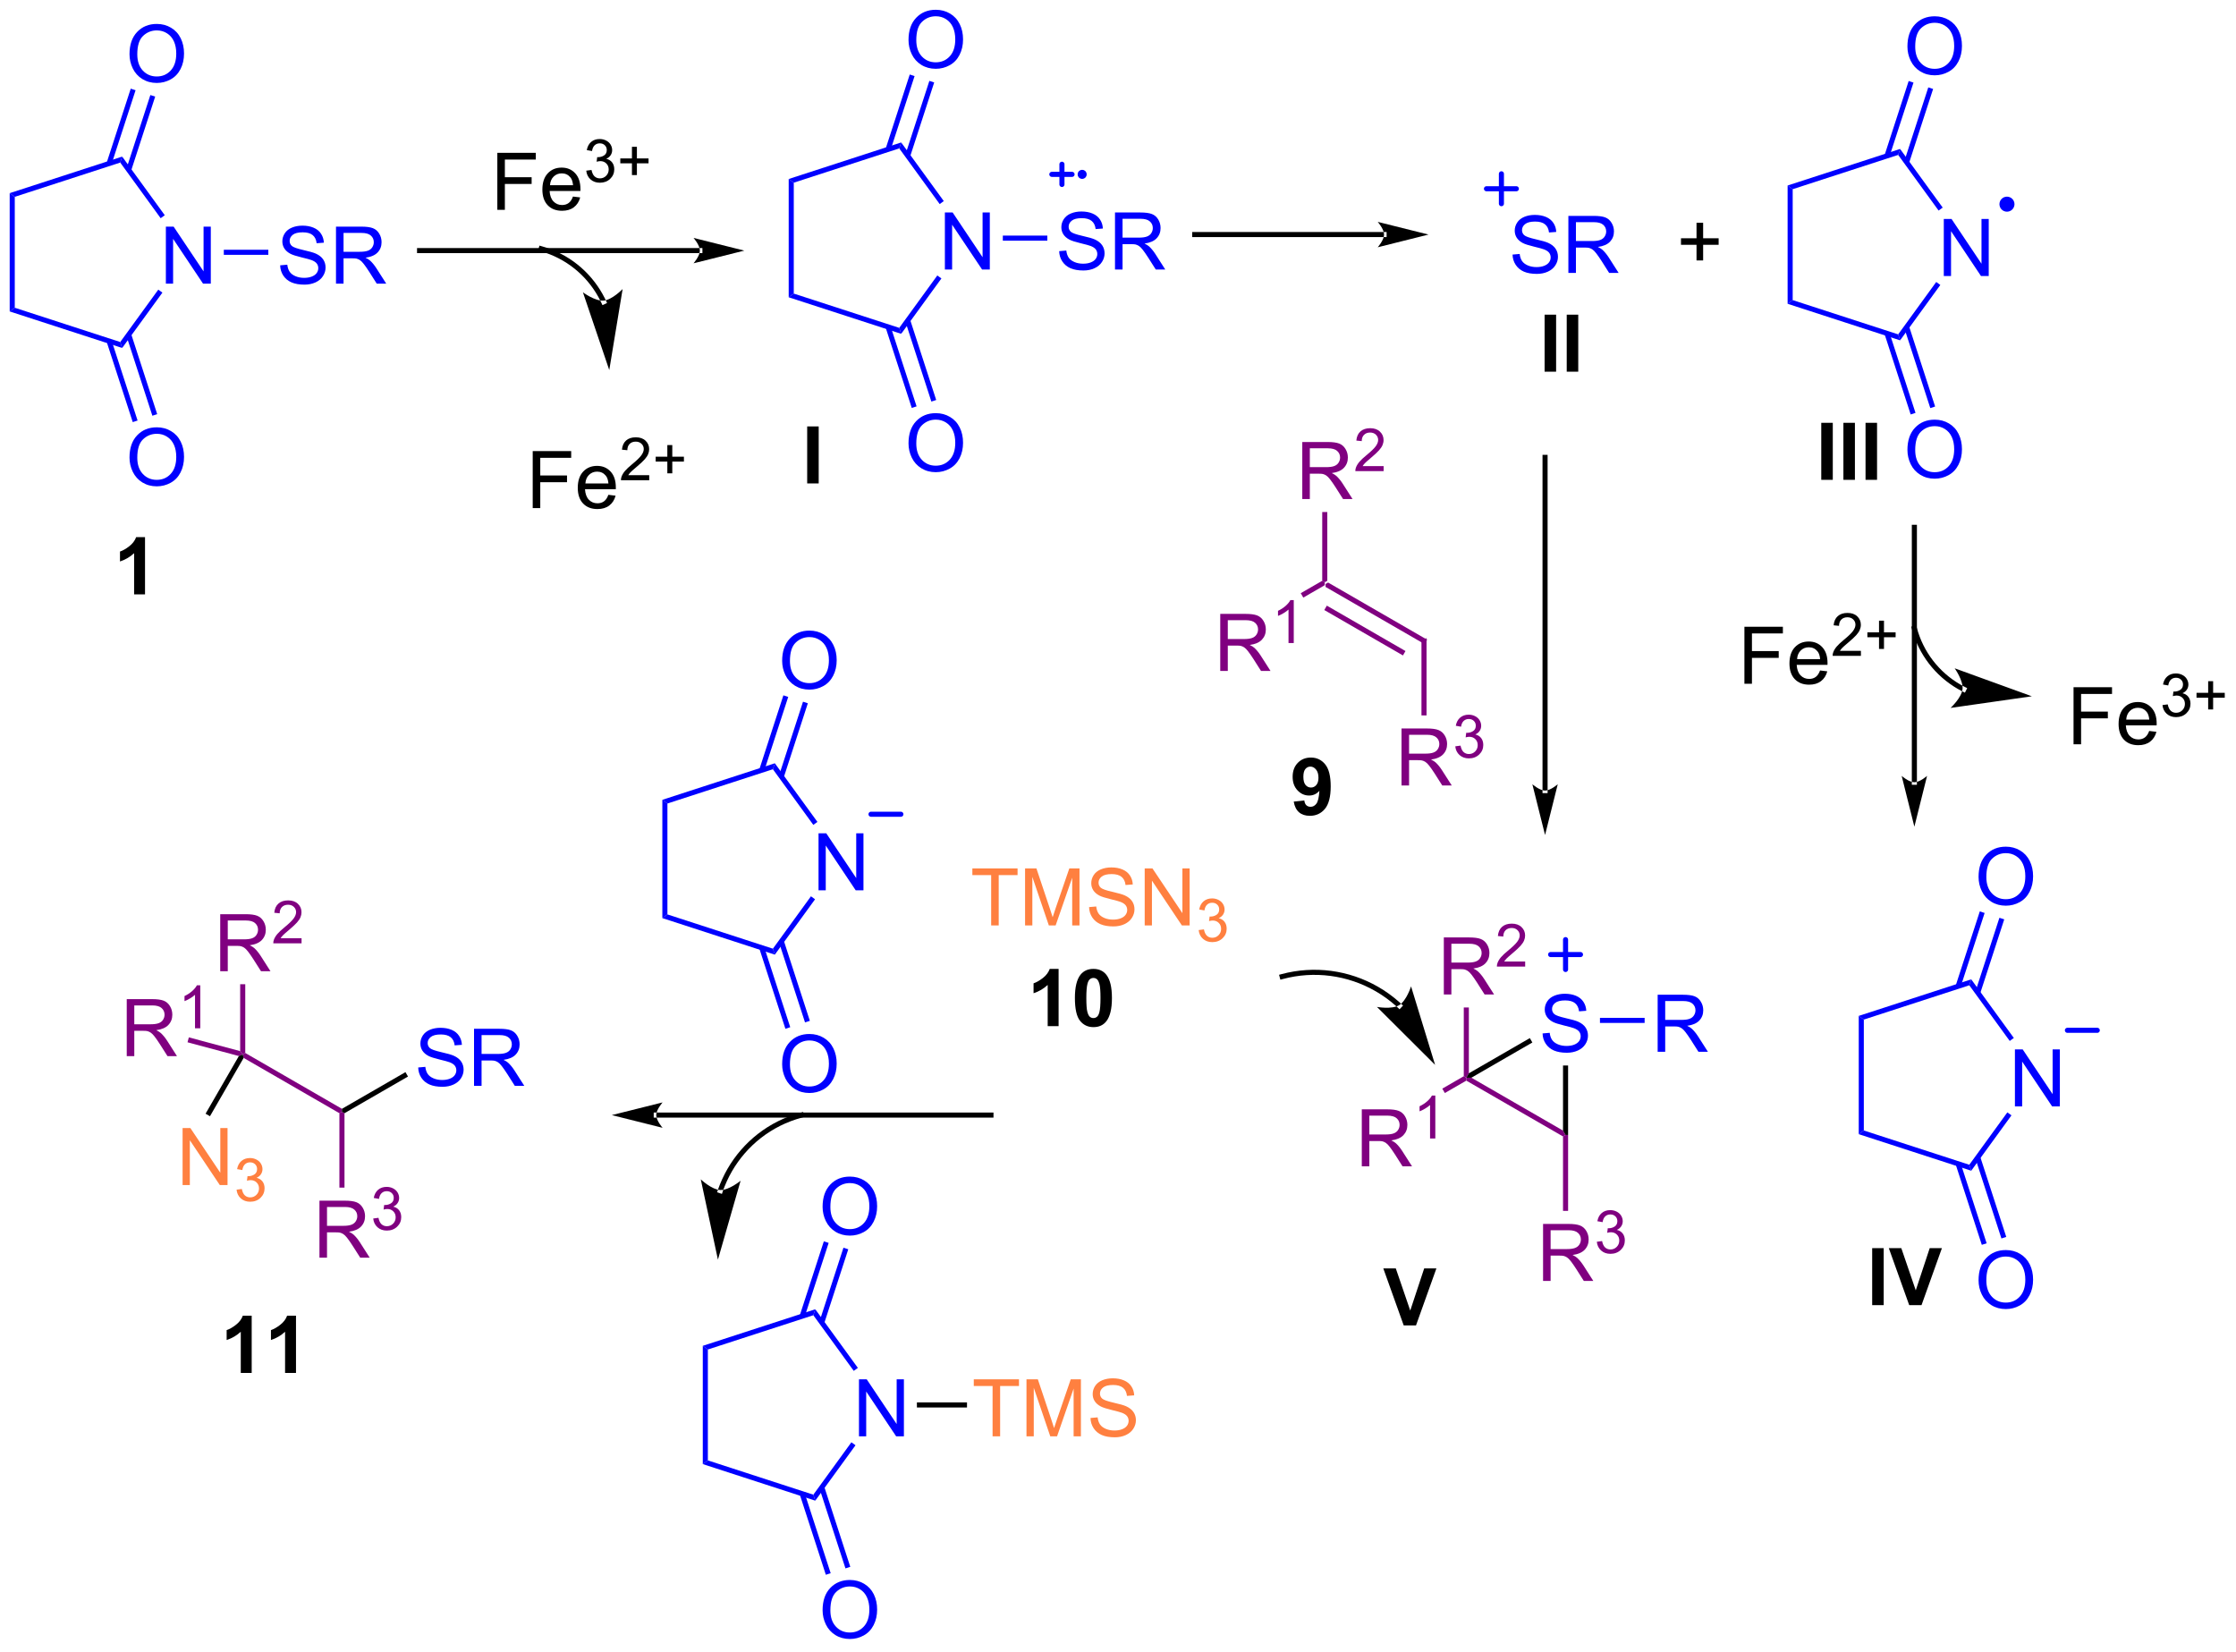 <?xml version="1.0" encoding="UTF-8"?>
<!DOCTYPE svg PUBLIC '-//W3C//DTD SVG 1.0//EN'
          'http://www.w3.org/TR/2001/REC-SVG-20010904/DTD/svg10.dtd'>
<svg stroke-dasharray="none" shape-rendering="auto" xmlns="http://www.w3.org/2000/svg" font-family="'Dialog'" text-rendering="auto" width="616" fill-opacity="1" color-interpolation="auto" color-rendering="auto" preserveAspectRatio="xMidYMid meet" font-size="12px" viewBox="0 0 616 455" fill="black" xmlns:xlink="http://www.w3.org/1999/xlink" stroke="black" image-rendering="auto" stroke-miterlimit="10" stroke-linecap="square" stroke-linejoin="miter" font-style="normal" stroke-width="1" height="455" stroke-dashoffset="0" font-weight="normal" stroke-opacity="1"
><!--Generated by the Batik Graphics2D SVG Generator--><defs id="genericDefs"
  /><g
  ><defs id="defs1"
    ><clipPath clipPathUnits="userSpaceOnUse" id="clipPath1"
      ><path d="M0.633 1.598 L231.464 1.598 L231.464 171.903 L0.633 171.903 L0.633 1.598 Z"
      /></clipPath
      ><clipPath clipPathUnits="userSpaceOnUse" id="clipPath2"
      ><path d="M42.617 404.434 L42.617 570.004 L267.03 570.004 L267.03 404.434 Z"
      /></clipPath
    ></defs
    ><g fill="purple" transform="scale(2.667,2.667) translate(-0.633,-1.598) matrix(1.029,0,0,1.029,-43.203,-414.403)" stroke="purple"
    ><path d="M175.668 463.195 L175.668 462.901 L175.923 462.753 L185.89 468.507 L185.38 468.802 ZM175.541 465.514 L183.436 470.072 L183.691 469.63 L175.796 465.072 Z" stroke="none" clip-path="url(#clipPath2)"
    /></g
    ><g fill="purple" transform="matrix(2.743,0,0,2.743,-116.895,-1109.335)" stroke="purple"
    ><path d="M183.377 483.313 L183.377 477.587 L185.916 477.587 Q186.681 477.587 187.08 477.741 Q187.478 477.894 187.715 478.285 Q187.955 478.675 187.955 479.149 Q187.955 479.759 187.559 480.178 Q187.166 480.595 186.34 480.707 Q186.642 480.853 186.799 480.993 Q187.129 481.298 187.426 481.754 L188.424 483.313 L187.47 483.313 L186.713 482.121 Q186.379 481.605 186.163 481.332 Q185.95 481.058 185.78 480.949 Q185.611 480.839 185.434 480.798 Q185.306 480.769 185.012 480.769 L184.135 480.769 L184.135 483.313 L183.377 483.313 ZM184.135 480.113 L185.762 480.113 Q186.283 480.113 186.575 480.006 Q186.869 479.899 187.02 479.663 Q187.174 479.425 187.174 479.149 Q187.174 478.743 186.877 478.483 Q186.582 478.22 185.947 478.22 L184.135 478.22 L184.135 480.113 Z" stroke="none" clip-path="url(#clipPath2)"
    /></g
    ><g fill="purple" transform="matrix(2.743,0,0,2.743,-116.895,-1109.335)" stroke="purple"
    ><path d="M188.776 479.379 L189.303 479.308 Q189.395 479.758 189.612 479.955 Q189.83 480.152 190.145 480.152 Q190.516 480.152 190.772 479.894 Q191.03 479.637 191.03 479.256 Q191.03 478.892 190.791 478.658 Q190.555 478.422 190.188 478.422 Q190.039 478.422 189.817 478.48 L189.875 478.017 Q189.928 478.023 189.959 478.023 Q190.297 478.023 190.567 477.848 Q190.836 477.672 190.836 477.305 Q190.836 477.015 190.639 476.826 Q190.444 476.635 190.133 476.635 Q189.825 476.635 189.619 476.828 Q189.414 477.021 189.356 477.408 L188.828 477.314 Q188.926 476.783 189.268 476.492 Q189.612 476.201 190.121 476.201 Q190.473 476.201 190.768 476.351 Q191.065 476.502 191.221 476.764 Q191.377 477.023 191.377 477.316 Q191.377 477.596 191.227 477.824 Q191.078 478.053 190.786 478.187 Q191.166 478.275 191.377 478.553 Q191.588 478.828 191.588 479.244 Q191.588 479.807 191.178 480.199 Q190.768 480.59 190.141 480.59 Q189.577 480.59 189.202 480.254 Q188.828 479.916 188.776 479.379 Z" stroke="none" clip-path="url(#clipPath2)"
    /></g
    ><g fill="purple" transform="matrix(2.743,0,0,2.743,-116.895,-1109.335)" stroke="purple"
    ><path d="M185.38 468.802 L185.89 468.507 L185.89 476.275 L185.38 476.275 Z" stroke="none" clip-path="url(#clipPath2)"
    /></g
    ><g fill="purple" transform="matrix(2.743,0,0,2.743,-116.895,-1109.335)" stroke="purple"
    ><path d="M173.41 454.542 L173.41 448.815 L175.949 448.815 Q176.715 448.815 177.113 448.969 Q177.512 449.123 177.748 449.513 Q177.988 449.904 177.988 450.378 Q177.988 450.987 177.592 451.406 Q177.199 451.823 176.373 451.935 Q176.675 452.081 176.832 452.222 Q177.162 452.526 177.459 452.982 L178.457 454.542 L177.504 454.542 L176.746 453.349 Q176.412 452.834 176.196 452.56 Q175.983 452.287 175.814 452.177 Q175.644 452.068 175.467 452.026 Q175.34 451.998 175.045 451.998 L174.168 451.998 L174.168 454.542 L173.41 454.542 ZM174.168 451.341 L175.795 451.341 Q176.316 451.341 176.608 451.235 Q176.902 451.128 177.053 450.891 Q177.207 450.654 177.207 450.378 Q177.207 449.972 176.91 449.711 Q176.616 449.448 175.98 449.448 L174.168 449.448 L174.168 451.341 Z" stroke="none" clip-path="url(#clipPath2)"
    /></g
    ><g fill="purple" transform="matrix(2.743,0,0,2.743,-116.895,-1109.335)" stroke="purple"
    ><path d="M181.579 451.234 L181.579 451.742 L178.739 451.742 Q178.733 451.55 178.801 451.375 Q178.909 451.086 179.147 450.804 Q179.387 450.523 179.838 450.154 Q180.538 449.58 180.784 449.244 Q181.03 448.908 181.03 448.609 Q181.03 448.297 180.805 448.082 Q180.583 447.865 180.221 447.865 Q179.84 447.865 179.612 448.094 Q179.383 448.322 179.381 448.726 L178.838 448.672 Q178.895 448.064 179.258 447.748 Q179.622 447.429 180.233 447.429 Q180.852 447.429 181.211 447.773 Q181.573 448.115 181.573 448.621 Q181.573 448.879 181.467 449.129 Q181.362 449.377 181.116 449.652 Q180.872 449.928 180.303 450.408 Q179.829 450.806 179.694 450.949 Q179.559 451.091 179.471 451.234 L181.579 451.234 Z" stroke="none" clip-path="url(#clipPath2)"
    /></g
    ><g fill="purple" transform="matrix(2.743,0,0,2.743,-116.895,-1109.335)" stroke="purple"
    ><path d="M175.923 462.753 L175.668 462.901 L175.413 462.753 L175.413 455.846 L175.923 455.846 Z" stroke="none" clip-path="url(#clipPath2)"
    /></g
    ><g fill="purple" transform="matrix(2.743,0,0,2.743,-116.895,-1109.335)" stroke="purple"
    ><path d="M165.171 471.805 L165.171 466.078 L167.71 466.078 Q168.475 466.078 168.874 466.232 Q169.272 466.386 169.509 466.776 Q169.749 467.167 169.749 467.641 Q169.749 468.25 169.353 468.67 Q168.96 469.086 168.134 469.198 Q168.436 469.344 168.593 469.485 Q168.923 469.789 169.22 470.245 L170.218 471.805 L169.264 471.805 L168.507 470.612 Q168.173 470.097 167.957 469.823 Q167.744 469.55 167.574 469.44 Q167.405 469.331 167.228 469.289 Q167.1 469.261 166.806 469.261 L165.929 469.261 L165.929 471.805 L165.171 471.805 ZM165.929 468.604 L167.556 468.604 Q168.077 468.604 168.369 468.498 Q168.663 468.391 168.814 468.154 Q168.968 467.917 168.968 467.641 Q168.968 467.235 168.671 466.974 Q168.376 466.711 167.741 466.711 L165.929 466.711 L165.929 468.604 Z" stroke="none" clip-path="url(#clipPath2)"
    /></g
    ><g fill="purple" transform="matrix(2.743,0,0,2.743,-116.895,-1109.335)" stroke="purple"
    ><path d="M172.554 469.005 L172.027 469.005 L172.027 465.644 Q171.835 465.825 171.527 466.007 Q171.218 466.188 170.972 466.28 L170.972 465.771 Q171.413 465.562 171.744 465.267 Q172.076 464.97 172.214 464.692 L172.554 464.692 L172.554 469.005 Z" stroke="none" clip-path="url(#clipPath2)"
    /></g
    ><g fill="purple" transform="matrix(2.743,0,0,2.743,-116.895,-1109.335)" stroke="purple"
    ><path d="M175.413 462.753 L175.668 462.901 L175.668 463.195 L173.511 464.441 L173.256 463.999 Z" stroke="none" clip-path="url(#clipPath2)"
    /></g
    ><g transform="matrix(2.743,0,0,2.743,-116.895,-1109.335)"
    ><path d="M213.005 430.581 L213.005 429.01 L211.445 429.01 L211.445 428.354 L213.005 428.354 L213.005 426.797 L213.669 426.797 L213.669 428.354 L215.226 428.354 L215.226 429.01 L213.669 429.01 L213.669 430.581 L213.005 430.581 Z" stroke="none" clip-path="url(#clipPath2)"
    /></g
    ><g fill="blue" transform="matrix(2.743,0,0,2.743,-116.895,-1109.335)" stroke="blue"
    ><path d="M59.275 432.912 L59.275 427.185 L60.053 427.185 L63.061 431.68 L63.061 427.185 L63.788 427.185 L63.788 432.912 L63.009 432.912 L60.001 428.412 L60.001 432.912 L59.275 432.912 Z" stroke="none" clip-path="url(#clipPath2)"
    /></g
    ><g fill="blue" transform="matrix(2.743,0,0,2.743,-116.895,-1109.335)" stroke="blue"
    ><path d="M43.589 423.822 L44.099 424.193 L44.099 435.331 L43.589 435.702 Z" stroke="none" clip-path="url(#clipPath2)"
    /></g
    ><g fill="blue" transform="matrix(2.743,0,0,2.743,-116.895,-1109.335)" stroke="blue"
    ><path d="M43.589 435.702 L44.099 435.331 L54.692 438.773 L54.887 439.372 Z" stroke="none" clip-path="url(#clipPath2)"
    /></g
    ><g fill="blue" transform="matrix(2.743,0,0,2.743,-116.895,-1109.335)" stroke="blue"
    ><path d="M54.887 439.372 L54.692 438.773 L58.514 433.512 L58.927 433.812 Z" stroke="none" clip-path="url(#clipPath2)"
    /></g
    ><g fill="blue" transform="matrix(2.743,0,0,2.743,-116.895,-1109.335)" stroke="blue"
    ><path d="M59.165 426.04 L58.752 426.339 L54.692 420.751 L54.887 420.151 Z" stroke="none" clip-path="url(#clipPath2)"
    /></g
    ><g fill="blue" transform="matrix(2.743,0,0,2.743,-116.895,-1109.335)" stroke="blue"
    ><path d="M54.887 420.151 L54.692 420.751 L44.099 424.193 L43.589 423.822 Z" stroke="none" clip-path="url(#clipPath2)"
    /></g
    ><g fill="blue" transform="matrix(2.743,0,0,2.743,-116.895,-1109.335)" stroke="blue"
    ><path d="M55.623 409.867 Q55.623 408.44 56.388 407.635 Q57.154 406.828 58.365 406.828 Q59.157 406.828 59.792 407.208 Q60.43 407.585 60.763 408.262 Q61.099 408.94 61.099 409.799 Q61.099 410.671 60.748 411.359 Q60.396 412.046 59.75 412.401 Q59.107 412.755 58.36 412.755 Q57.552 412.755 56.914 412.364 Q56.279 411.971 55.951 411.296 Q55.623 410.619 55.623 409.867 ZM56.404 409.877 Q56.404 410.913 56.959 411.51 Q57.516 412.104 58.357 412.104 Q59.211 412.104 59.763 411.502 Q60.318 410.901 60.318 409.796 Q60.318 409.096 60.081 408.575 Q59.844 408.054 59.388 407.768 Q58.935 407.479 58.367 407.479 Q57.563 407.479 56.982 408.033 Q56.404 408.585 56.404 409.877 Z" stroke="none" clip-path="url(#clipPath2)"
    /></g
    ><g fill="blue" transform="matrix(2.743,0,0,2.743,-116.895,-1109.335)" stroke="blue"
    ><path d="M55.785 421.566 L58.202 414.126 L57.717 413.969 L55.3 421.408 ZM53.815 420.926 L56.232 413.486 L55.746 413.328 L53.329 420.768 Z" stroke="none" clip-path="url(#clipPath2)"
    /></g
    ><g fill="blue" transform="matrix(2.743,0,0,2.743,-116.895,-1109.335)" stroke="blue"
    ><path d="M55.623 450.379 Q55.623 448.952 56.388 448.147 Q57.154 447.34 58.365 447.34 Q59.157 447.34 59.792 447.72 Q60.43 448.098 60.763 448.775 Q61.099 449.452 61.099 450.311 Q61.099 451.183 60.748 451.871 Q60.396 452.558 59.75 452.913 Q59.107 453.267 58.36 453.267 Q57.552 453.267 56.914 452.876 Q56.279 452.483 55.951 451.808 Q55.623 451.131 55.623 450.379 ZM56.404 450.389 Q56.404 451.426 56.959 452.022 Q57.516 452.616 58.357 452.616 Q59.211 452.616 59.763 452.014 Q60.318 451.413 60.318 450.308 Q60.318 449.608 60.081 449.087 Q59.844 448.566 59.388 448.28 Q58.935 447.991 58.367 447.991 Q57.563 447.991 56.982 448.546 Q56.404 449.098 56.404 450.389 Z" stroke="none" clip-path="url(#clipPath2)"
    /></g
    ><g fill="blue" transform="matrix(2.743,0,0,2.743,-116.895,-1109.335)" stroke="blue"
    ><path d="M53.329 438.756 L55.948 446.817 L56.434 446.659 L53.815 438.598 ZM55.3 438.116 L57.919 446.176 L58.404 446.019 L55.785 437.958 Z" stroke="none" clip-path="url(#clipPath2)"
    /></g
    ><g fill="blue" transform="matrix(2.743,0,0,2.743,-116.895,-1109.335)" stroke="blue"
    ><path d="M70.754 431.071 L71.47 431.008 Q71.52 431.438 71.705 431.714 Q71.892 431.99 72.283 432.159 Q72.674 432.329 73.16 432.329 Q73.595 432.329 73.926 432.201 Q74.26 432.071 74.421 431.847 Q74.582 431.623 74.582 431.357 Q74.582 431.086 74.426 430.886 Q74.27 430.685 73.91 430.547 Q73.681 430.459 72.892 430.269 Q72.103 430.079 71.785 429.912 Q71.377 429.696 71.174 429.378 Q70.973 429.06 70.973 428.664 Q70.973 428.232 71.218 427.854 Q71.465 427.477 71.937 427.282 Q72.41 427.086 72.989 427.086 Q73.627 427.086 74.111 427.292 Q74.598 427.498 74.858 427.896 Q75.121 428.295 75.142 428.797 L74.416 428.852 Q74.356 428.31 74.017 428.034 Q73.681 427.756 73.02 427.756 Q72.332 427.756 72.017 428.008 Q71.705 428.258 71.705 428.615 Q71.705 428.922 71.926 429.123 Q72.145 429.321 73.069 429.532 Q73.994 429.74 74.338 429.896 Q74.838 430.125 75.075 430.479 Q75.314 430.834 75.314 431.295 Q75.314 431.75 75.051 432.157 Q74.791 432.56 74.299 432.787 Q73.809 433.011 73.197 433.011 Q72.418 433.011 71.892 432.784 Q71.369 432.555 71.069 432.102 Q70.77 431.646 70.754 431.071 ZM76.361 432.912 L76.361 427.185 L78.9 427.185 Q79.666 427.185 80.064 427.339 Q80.463 427.493 80.7 427.883 Q80.939 428.274 80.939 428.748 Q80.939 429.357 80.543 429.776 Q80.15 430.193 79.325 430.305 Q79.627 430.451 79.783 430.591 Q80.114 430.896 80.41 431.352 L81.408 432.912 L80.455 432.912 L79.697 431.719 Q79.364 431.204 79.147 430.93 Q78.934 430.657 78.765 430.547 Q78.595 430.438 78.418 430.396 Q78.291 430.368 77.996 430.368 L77.119 430.368 L77.119 432.912 L76.361 432.912 ZM77.119 429.711 L78.746 429.711 Q79.267 429.711 79.559 429.604 Q79.853 429.498 80.004 429.261 Q80.158 429.024 80.158 428.748 Q80.158 428.341 79.861 428.081 Q79.567 427.818 78.931 427.818 L77.119 427.818 L77.119 429.711 Z" stroke="none" clip-path="url(#clipPath2)"
    /></g
    ><g fill="blue" transform="matrix(2.743,0,0,2.743,-116.895,-1109.335)" stroke="blue"
    ><path d="M65.094 430.017 L65.094 429.507 L69.564 429.507 L69.564 430.017 Z" stroke="none" clip-path="url(#clipPath2)"
    /></g
    ><g fill="purple" transform="matrix(2.743,0,0,2.743,-116.895,-1109.335)" stroke="purple"
    ><path d="M67.086 510.672 L66.993 510.323 L67.248 510.176 L76.96 515.783 L76.96 516.078 L76.704 516.225 Z" stroke="none" clip-path="url(#clipPath2)"
    /></g
    ><g fill="purple" transform="matrix(2.743,0,0,2.743,-116.895,-1109.335)" stroke="purple"
    ><path d="M74.701 530.736 L74.701 525.01 L77.24 525.01 Q78.006 525.01 78.404 525.163 Q78.803 525.317 79.04 525.708 Q79.279 526.098 79.279 526.572 Q79.279 527.182 78.883 527.601 Q78.49 528.018 77.665 528.13 Q77.967 528.275 78.123 528.416 Q78.454 528.721 78.751 529.177 L79.748 530.736 L78.795 530.736 L78.037 529.544 Q77.704 529.028 77.488 528.755 Q77.274 528.481 77.105 528.372 Q76.936 528.262 76.758 528.221 Q76.631 528.192 76.337 528.192 L75.459 528.192 L75.459 530.736 L74.701 530.736 ZM75.459 527.536 L77.087 527.536 Q77.607 527.536 77.899 527.429 Q78.193 527.322 78.344 527.085 Q78.498 526.848 78.498 526.572 Q78.498 526.166 78.201 525.906 Q77.907 525.643 77.271 525.643 L75.459 525.643 L75.459 527.536 Z" stroke="none" clip-path="url(#clipPath2)"
    /></g
    ><g fill="purple" transform="matrix(2.743,0,0,2.743,-116.895,-1109.335)" stroke="purple"
    ><path d="M80.1 526.802 L80.628 526.731 Q80.719 527.18 80.936 527.378 Q81.155 527.575 81.469 527.575 Q81.841 527.575 82.096 527.317 Q82.354 527.059 82.354 526.678 Q82.354 526.315 82.116 526.081 Q81.879 525.845 81.512 525.845 Q81.364 525.845 81.141 525.903 L81.2 525.44 Q81.253 525.446 81.284 525.446 Q81.622 525.446 81.891 525.27 Q82.161 525.095 82.161 524.727 Q82.161 524.438 81.963 524.249 Q81.768 524.057 81.458 524.057 Q81.149 524.057 80.944 524.251 Q80.739 524.444 80.68 524.831 L80.153 524.737 Q80.251 524.206 80.592 523.915 Q80.936 523.624 81.446 523.624 Q81.797 523.624 82.092 523.774 Q82.389 523.925 82.546 524.186 Q82.702 524.446 82.702 524.739 Q82.702 525.018 82.551 525.247 Q82.403 525.475 82.11 525.61 Q82.491 525.698 82.702 525.975 Q82.913 526.251 82.913 526.667 Q82.913 527.229 82.503 527.622 Q82.092 528.013 81.466 528.013 Q80.901 528.013 80.526 527.677 Q80.153 527.339 80.1 526.802 Z" stroke="none" clip-path="url(#clipPath2)"
    /></g
    ><g fill="purple" transform="matrix(2.743,0,0,2.743,-116.895,-1109.335)" stroke="purple"
    ><path d="M76.704 516.225 L76.96 516.078 L77.215 516.225 L77.215 523.698 L76.704 523.698 Z" stroke="none" clip-path="url(#clipPath2)"
    /></g
    ><g fill="purple" transform="matrix(2.743,0,0,2.743,-116.895,-1109.335)" stroke="purple"
    ><path d="M64.734 501.965 L64.734 496.238 L67.273 496.238 Q68.039 496.238 68.438 496.392 Q68.836 496.545 69.073 496.936 Q69.312 497.327 69.312 497.801 Q69.312 498.41 68.917 498.829 Q68.523 499.246 67.698 499.358 Q68 499.504 68.156 499.644 Q68.487 499.949 68.784 500.405 L69.781 501.965 L68.828 501.965 L68.07 500.772 Q67.737 500.256 67.521 499.983 Q67.307 499.709 67.138 499.6 Q66.969 499.491 66.792 499.449 Q66.664 499.42 66.37 499.42 L65.492 499.42 L65.492 501.965 L64.734 501.965 ZM65.492 498.764 L67.12 498.764 Q67.641 498.764 67.932 498.657 Q68.227 498.551 68.378 498.314 Q68.531 498.077 68.531 497.801 Q68.531 497.394 68.234 497.134 Q67.94 496.871 67.305 496.871 L65.492 496.871 L65.492 498.764 Z" stroke="none" clip-path="url(#clipPath2)"
    /></g
    ><g fill="purple" transform="matrix(2.743,0,0,2.743,-116.895,-1109.335)" stroke="purple"
    ><path d="M72.903 498.657 L72.903 499.165 L70.063 499.165 Q70.057 498.973 70.126 498.798 Q70.233 498.509 70.471 498.227 Q70.712 497.946 71.163 497.577 Q71.862 497.003 72.108 496.667 Q72.354 496.331 72.354 496.032 Q72.354 495.719 72.129 495.505 Q71.907 495.288 71.546 495.288 Q71.165 495.288 70.936 495.516 Q70.708 495.745 70.706 496.149 L70.163 496.094 Q70.219 495.487 70.583 495.171 Q70.946 494.852 71.557 494.852 Q72.176 494.852 72.536 495.196 Q72.897 495.538 72.897 496.044 Q72.897 496.301 72.792 496.551 Q72.686 496.8 72.44 497.075 Q72.196 497.35 71.628 497.831 Q71.153 498.229 71.018 498.372 Q70.883 498.514 70.796 498.657 L72.903 498.657 Z" stroke="none" clip-path="url(#clipPath2)"
    /></g
    ><g fill="purple" transform="matrix(2.743,0,0,2.743,-116.895,-1109.335)" stroke="purple"
    ><path d="M67.248 510.176 L66.993 510.323 L66.738 509.991 L66.738 503.269 L67.248 503.269 Z" stroke="none" clip-path="url(#clipPath2)"
    /></g
    ><g fill="purple" transform="matrix(2.743,0,0,2.743,-116.895,-1109.335)" stroke="purple"
    ><path d="M55.345 510.495 L55.345 504.768 L57.885 504.768 Q58.65 504.768 59.048 504.922 Q59.447 505.075 59.684 505.466 Q59.923 505.857 59.923 506.331 Q59.923 506.94 59.528 507.359 Q59.135 507.776 58.309 507.888 Q58.611 508.034 58.767 508.174 Q59.098 508.479 59.395 508.935 L60.392 510.495 L59.439 510.495 L58.681 509.302 Q58.348 508.786 58.132 508.513 Q57.918 508.24 57.749 508.13 Q57.58 508.021 57.403 507.979 Q57.275 507.95 56.981 507.95 L56.103 507.95 L56.103 510.495 L55.345 510.495 ZM56.103 507.294 L57.731 507.294 Q58.252 507.294 58.543 507.187 Q58.838 507.081 58.989 506.844 Q59.142 506.607 59.142 506.331 Q59.142 505.924 58.845 505.664 Q58.551 505.401 57.916 505.401 L56.103 505.401 L56.103 507.294 Z" stroke="none" clip-path="url(#clipPath2)"
    /></g
    ><g fill="purple" transform="matrix(2.743,0,0,2.743,-116.895,-1109.335)" stroke="purple"
    ><path d="M62.729 507.695 L62.202 507.695 L62.202 504.333 Q62.01 504.515 61.702 504.697 Q61.393 504.878 61.147 504.97 L61.147 504.46 Q61.588 504.251 61.918 503.956 Q62.25 503.659 62.389 503.382 L62.729 503.382 L62.729 507.695 Z" stroke="none" clip-path="url(#clipPath2)"
    /></g
    ><g fill="purple" transform="matrix(2.743,0,0,2.743,-116.895,-1109.335)" stroke="purple"
    ><path d="M66.738 509.991 L66.993 510.323 L66.606 510.484 L61.449 509.102 L61.581 508.609 Z" stroke="none" clip-path="url(#clipPath2)"
    /></g
    ><g fill="blue" transform="matrix(2.743,0,0,2.743,-116.895,-1109.335)" stroke="blue"
    ><path d="M84.618 511.632 L85.334 511.57 Q85.383 511.999 85.568 512.275 Q85.756 512.552 86.146 512.721 Q86.537 512.89 87.024 512.89 Q87.459 512.89 87.79 512.762 Q88.123 512.632 88.284 512.408 Q88.446 512.184 88.446 511.919 Q88.446 511.648 88.29 511.447 Q88.133 511.247 87.774 511.109 Q87.545 511.02 86.756 510.83 Q85.967 510.64 85.649 510.473 Q85.24 510.257 85.037 509.94 Q84.837 509.622 84.837 509.226 Q84.837 508.794 85.081 508.416 Q85.329 508.038 85.8 507.843 Q86.274 507.648 86.852 507.648 Q87.49 507.648 87.975 507.853 Q88.462 508.059 88.722 508.458 Q88.985 508.856 89.006 509.359 L88.279 509.413 Q88.219 508.872 87.881 508.596 Q87.545 508.317 86.883 508.317 Q86.196 508.317 85.881 508.57 Q85.568 508.82 85.568 509.176 Q85.568 509.484 85.79 509.684 Q86.008 509.882 86.933 510.093 Q87.857 510.301 88.201 510.458 Q88.701 510.687 88.938 511.041 Q89.178 511.395 89.178 511.856 Q89.178 512.312 88.915 512.718 Q88.654 513.122 88.162 513.348 Q87.672 513.572 87.061 513.572 Q86.282 513.572 85.756 513.346 Q85.232 513.117 84.933 512.663 Q84.633 512.208 84.618 511.632 ZM90.225 513.473 L90.225 507.747 L92.764 507.747 Q93.529 507.747 93.928 507.9 Q94.326 508.054 94.563 508.445 Q94.803 508.835 94.803 509.309 Q94.803 509.919 94.407 510.338 Q94.014 510.755 93.188 510.866 Q93.49 511.012 93.646 511.153 Q93.977 511.458 94.274 511.913 L95.271 513.473 L94.318 513.473 L93.561 512.281 Q93.227 511.765 93.011 511.491 Q92.797 511.218 92.628 511.109 Q92.459 510.999 92.282 510.958 Q92.154 510.929 91.86 510.929 L90.982 510.929 L90.982 513.473 L90.225 513.473 ZM90.982 510.273 L92.61 510.273 Q93.131 510.273 93.422 510.166 Q93.717 510.059 93.868 509.822 Q94.021 509.585 94.021 509.309 Q94.021 508.903 93.725 508.643 Q93.43 508.38 92.795 508.38 L90.982 508.38 L90.982 510.273 Z" stroke="none" clip-path="url(#clipPath2)"
    /></g
    ><g transform="matrix(2.743,0,0,2.743,-116.895,-1109.335)"
    ><path d="M77.215 516.225 L76.96 516.078 L76.96 515.783 L83.338 512.101 L83.593 512.543 Z" stroke="none" clip-path="url(#clipPath2)"
    /></g
    ><g fill="rgb(255,128,64)" transform="matrix(2.743,0,0,2.743,-116.895,-1109.335)" stroke="rgb(255,128,64)"
    ><path d="M60.955 523.44 L60.955 517.714 L61.734 517.714 L64.742 522.208 L64.742 517.714 L65.468 517.714 L65.468 523.44 L64.69 523.44 L61.682 518.94 L61.682 523.44 L60.955 523.44 Z" stroke="none" clip-path="url(#clipPath2)"
    /></g
    ><g fill="rgb(255,128,64)" transform="matrix(2.743,0,0,2.743,-116.895,-1109.335)" stroke="rgb(255,128,64)"
    ><path d="M66.375 523.905 L66.903 523.835 Q66.994 524.284 67.211 524.481 Q67.43 524.679 67.744 524.679 Q68.115 524.679 68.371 524.421 Q68.629 524.163 68.629 523.782 Q68.629 523.419 68.391 523.185 Q68.154 522.948 67.787 522.948 Q67.639 522.948 67.416 523.007 L67.475 522.544 Q67.528 522.55 67.559 522.55 Q67.897 522.55 68.166 522.374 Q68.436 522.198 68.436 521.831 Q68.436 521.542 68.238 521.353 Q68.043 521.161 67.733 521.161 Q67.424 521.161 67.219 521.355 Q67.014 521.548 66.955 521.935 L66.428 521.841 Q66.525 521.31 66.867 521.019 Q67.211 520.728 67.721 520.728 Q68.072 520.728 68.367 520.878 Q68.664 521.028 68.82 521.29 Q68.977 521.55 68.977 521.843 Q68.977 522.122 68.826 522.351 Q68.678 522.579 68.385 522.714 Q68.766 522.802 68.977 523.079 Q69.188 523.355 69.188 523.771 Q69.188 524.333 68.778 524.726 Q68.367 525.116 67.74 525.116 Q67.176 525.116 66.801 524.78 Q66.428 524.442 66.375 523.905 Z" stroke="none" clip-path="url(#clipPath2)"
    /></g
    ><g transform="matrix(2.743,0,0,2.743,-116.895,-1109.335)"
    ><path d="M66.606 510.484 L66.993 510.323 L67.086 510.672 L63.704 516.529 L63.263 516.274 Z" stroke="none" clip-path="url(#clipPath2)"
    /></g
    ><g transform="matrix(2.743,0,0,2.743,-116.895,-1109.335)"
    ><path d="M172.551 484.931 L173.613 484.814 Q173.652 485.139 173.816 485.295 Q173.98 485.452 174.249 485.452 Q174.59 485.452 174.827 485.139 Q175.066 484.827 175.131 483.842 Q174.717 484.321 174.097 484.321 Q173.421 484.321 172.931 483.801 Q172.441 483.28 172.441 482.444 Q172.441 481.571 172.957 481.04 Q173.475 480.506 174.277 480.506 Q175.147 480.506 175.704 481.181 Q176.264 481.853 176.264 483.397 Q176.264 484.967 175.681 485.663 Q175.1 486.358 174.168 486.358 Q173.496 486.358 173.082 486.001 Q172.668 485.642 172.551 484.931 ZM175.035 482.532 Q175.035 482.001 174.79 481.709 Q174.546 481.415 174.225 481.415 Q173.921 481.415 173.72 481.657 Q173.519 481.897 173.519 482.444 Q173.519 482.998 173.738 483.259 Q173.957 483.517 174.285 483.517 Q174.6 483.517 174.816 483.267 Q175.035 483.017 175.035 482.532 Z" stroke="none" clip-path="url(#clipPath2)"
    /></g
    ><g transform="matrix(2.743,0,0,2.743,-116.895,-1109.335)"
    ><path d="M57.181 464.118 L56.085 464.118 L56.085 459.981 Q55.483 460.543 54.666 460.814 L54.666 459.816 Q55.095 459.676 55.598 459.285 Q56.103 458.892 56.291 458.368 L57.181 458.368 L57.181 464.118 Z" stroke="none" clip-path="url(#clipPath2)"
    /></g
    ><g transform="matrix(2.743,0,0,2.743,-116.895,-1109.335)"
    ><path d="M67.894 542.311 L66.798 542.311 L66.798 538.173 Q66.197 538.735 65.379 539.006 L65.379 538.009 Q65.809 537.868 66.311 537.477 Q66.816 537.084 67.004 536.561 L67.894 536.561 L67.894 542.311 ZM72.344 542.311 L71.247 542.311 L71.247 538.173 Q70.646 538.735 69.828 539.006 L69.828 538.009 Q70.258 537.868 70.76 537.477 Q71.266 537.084 71.453 536.561 L72.344 536.561 L72.344 542.311 Z" stroke="none" clip-path="url(#clipPath2)"
    /></g
    ><g fill="rgb(255,128,64)" transform="matrix(2.743,0,0,2.743,-116.895,-1109.335)" stroke="rgb(255,128,64)"
    ><path d="M142.163 497.367 L142.163 492.315 L140.275 492.315 L140.275 491.64 L144.814 491.64 L144.814 492.315 L142.921 492.315 L142.921 497.367 L142.163 497.367 ZM145.568 497.367 L145.568 491.64 L146.708 491.64 L148.065 495.695 Q148.253 496.26 148.339 496.541 Q148.435 496.229 148.643 495.624 L150.013 491.64 L151.034 491.64 L151.034 497.367 L150.302 497.367 L150.302 492.572 L148.638 497.367 L147.956 497.367 L146.299 492.492 L146.299 497.367 L145.568 497.367 ZM151.997 495.526 L152.714 495.463 Q152.763 495.893 152.948 496.169 Q153.135 496.445 153.526 496.614 Q153.917 496.783 154.404 496.783 Q154.839 496.783 155.169 496.656 Q155.503 496.526 155.664 496.301 Q155.826 496.077 155.826 495.812 Q155.826 495.541 155.669 495.341 Q155.513 495.14 155.154 495.002 Q154.924 494.913 154.135 494.723 Q153.346 494.533 153.029 494.367 Q152.62 494.151 152.417 493.833 Q152.216 493.515 152.216 493.119 Q152.216 492.687 152.461 492.309 Q152.708 491.932 153.18 491.736 Q153.654 491.541 154.232 491.541 Q154.87 491.541 155.354 491.747 Q155.841 491.952 156.101 492.351 Q156.364 492.749 156.385 493.252 L155.659 493.307 Q155.599 492.765 155.26 492.489 Q154.924 492.21 154.263 492.21 Q153.576 492.21 153.26 492.463 Q152.948 492.713 152.948 493.07 Q152.948 493.377 153.169 493.577 Q153.388 493.776 154.312 493.986 Q155.237 494.195 155.581 494.351 Q156.081 494.58 156.318 494.934 Q156.557 495.288 156.557 495.749 Q156.557 496.205 156.294 496.611 Q156.034 497.015 155.542 497.242 Q155.052 497.466 154.44 497.466 Q153.661 497.466 153.135 497.239 Q152.612 497.01 152.312 496.557 Q152.013 496.101 151.997 495.526 ZM157.583 497.367 L157.583 491.64 L158.362 491.64 L161.37 496.135 L161.37 491.64 L162.096 491.64 L162.096 497.367 L161.318 497.367 L158.31 492.867 L158.31 497.367 L157.583 497.367 Z" stroke="none" clip-path="url(#clipPath2)"
    /></g
    ><g fill="rgb(255,128,64)" transform="matrix(2.743,0,0,2.743,-116.895,-1109.335)" stroke="rgb(255,128,64)"
    ><path d="M163.003 497.832 L163.531 497.762 Q163.622 498.211 163.839 498.408 Q164.058 498.605 164.372 498.605 Q164.744 498.605 164.999 498.348 Q165.257 498.09 165.257 497.709 Q165.257 497.346 165.019 497.111 Q164.782 496.875 164.415 496.875 Q164.267 496.875 164.044 496.933 L164.103 496.471 Q164.156 496.476 164.187 496.476 Q164.525 496.476 164.794 496.301 Q165.064 496.125 165.064 495.758 Q165.064 495.469 164.867 495.279 Q164.671 495.088 164.361 495.088 Q164.052 495.088 163.847 495.281 Q163.642 495.474 163.583 495.861 L163.056 495.767 Q163.154 495.236 163.495 494.945 Q163.839 494.654 164.349 494.654 Q164.701 494.654 164.995 494.805 Q165.292 494.955 165.449 495.217 Q165.605 495.476 165.605 495.769 Q165.605 496.049 165.454 496.277 Q165.306 496.506 165.013 496.64 Q165.394 496.728 165.605 497.006 Q165.816 497.281 165.816 497.697 Q165.816 498.26 165.406 498.652 Q164.995 499.043 164.369 499.043 Q163.804 499.043 163.429 498.707 Q163.056 498.369 163.003 497.832 Z" stroke="none" clip-path="url(#clipPath2)"
    /></g
    ><g transform="matrix(2.743,0,0,2.743,-116.895,-1109.335)"
    ><path d="M148.936 507.482 L147.84 507.482 L147.84 503.344 Q147.238 503.907 146.421 504.178 L146.421 503.18 Q146.85 503.04 147.353 502.649 Q147.858 502.256 148.046 501.732 L148.936 501.732 L148.936 507.482 ZM152.432 501.732 Q153.266 501.732 153.734 502.326 Q154.292 503.029 154.292 504.657 Q154.292 506.282 153.729 506.993 Q153.266 507.581 152.432 507.581 Q151.596 507.581 151.083 506.938 Q150.573 506.295 150.573 504.646 Q150.573 503.029 151.135 502.318 Q151.601 501.732 152.432 501.732 ZM152.432 502.641 Q152.234 502.641 152.078 502.769 Q151.922 502.896 151.836 503.224 Q151.721 503.649 151.721 504.657 Q151.721 505.665 151.823 506.042 Q151.924 506.42 152.078 506.545 Q152.234 506.67 152.432 506.67 Q152.633 506.67 152.789 506.542 Q152.945 506.415 153.031 506.087 Q153.143 505.665 153.143 504.657 Q153.143 503.649 153.042 503.274 Q152.94 502.896 152.786 502.769 Q152.633 502.641 152.432 502.641 Z" stroke="none" clip-path="url(#clipPath2)"
    /></g
    ><g transform="matrix(2.743,0,0,2.743,-116.895,-1109.335)"
    ><path d="M112.907 429.848 L112.907 429.848 L84.755 429.848 L84.5 429.848 L84.5 429.337 L84.755 429.337 L112.907 429.337 L113.162 429.337 L113.162 429.848 ZM117.371 429.593 L112.269 428.317 C112.269 428.317 112.907 429.034 112.907 429.593 C112.907 430.151 112.269 430.868 112.269 430.868 Z" stroke="none" clip-path="url(#clipPath2)"
    /></g
    ><g transform="matrix(2.743,0,0,2.743,-116.895,-1109.335)"
    ><path d="M103.015 434.839 L103.015 434.839 C103.014 434.837 103.014 434.837 103.014 434.836 L103.013 434.836 C103.011 434.831 103.009 434.827 103.007 434.823 L103.007 434.823 C102.975 434.753 102.941 434.684 102.906 434.615 L103.135 434.501 L102.906 434.615 C102.838 434.477 102.766 434.341 102.69 434.207 L102.69 434.207 C101.485 432.059 99.461 430.371 96.903 429.652 L96.657 429.583 L96.795 429.091 L97.041 429.161 C99.734 429.918 101.866 431.696 103.135 433.957 L102.913 434.082 L103.135 433.957 C103.214 434.098 103.29 434.242 103.363 434.387 L103.363 434.387 C103.399 434.459 103.434 434.532 103.469 434.606 L103.238 434.714 L103.469 434.605 C103.471 434.61 103.473 434.615 103.475 434.619 L103.244 434.728 L103.475 434.618 C103.476 434.62 103.477 434.622 103.477 434.623 L103.585 434.854 L103.123 435.07 ZM103.807 441.589 L105.148 433.453 C105.148 433.453 104.108 434.541 103.236 434.613 C102.364 434.684 101.161 433.779 101.161 433.779 Z" stroke="none" clip-path="url(#clipPath2)"
    /></g
    ><g transform="matrix(2.743,0,0,2.743,-116.895,-1109.335)"
    ><path d="M92.565 425.499 L92.565 419.772 L96.429 419.772 L96.429 420.447 L93.322 420.447 L93.322 422.22 L96.01 422.22 L96.01 422.897 L93.322 422.897 L93.322 425.499 L92.565 425.499 ZM100.162 424.163 L100.889 424.251 Q100.717 424.889 100.251 425.241 Q99.787 425.593 99.066 425.593 Q98.154 425.593 97.621 425.033 Q97.089 424.47 97.089 423.46 Q97.089 422.413 97.628 421.835 Q98.167 421.257 99.027 421.257 Q99.858 421.257 100.384 421.824 Q100.912 422.389 100.912 423.416 Q100.912 423.478 100.91 423.603 L97.816 423.603 Q97.855 424.288 98.201 424.652 Q98.55 425.014 99.069 425.014 Q99.457 425.014 99.73 424.811 Q100.003 424.608 100.162 424.163 ZM97.855 423.025 L100.17 423.025 Q100.123 422.501 99.904 422.241 Q99.569 421.835 99.035 421.835 Q98.55 421.835 98.219 422.16 Q97.889 422.483 97.855 423.025 Z" stroke="none" clip-path="url(#clipPath2)"
    /></g
    ><g transform="matrix(2.743,0,0,2.743,-116.895,-1109.335)"
    ><path d="M101.496 421.564 L102.024 421.494 Q102.115 421.943 102.332 422.14 Q102.551 422.338 102.865 422.338 Q103.237 422.338 103.492 422.08 Q103.75 421.822 103.75 421.441 Q103.75 421.078 103.512 420.843 Q103.276 420.607 102.908 420.607 Q102.76 420.607 102.537 420.666 L102.596 420.203 Q102.649 420.209 102.68 420.209 Q103.018 420.209 103.287 420.033 Q103.557 419.857 103.557 419.49 Q103.557 419.201 103.359 419.011 Q103.164 418.82 102.854 418.82 Q102.545 418.82 102.34 419.013 Q102.135 419.207 102.076 419.593 L101.549 419.5 Q101.647 418.968 101.988 418.677 Q102.332 418.386 102.842 418.386 Q103.194 418.386 103.488 418.537 Q103.785 418.687 103.942 418.949 Q104.098 419.209 104.098 419.502 Q104.098 419.781 103.947 420.01 Q103.799 420.238 103.506 420.373 Q103.887 420.461 104.098 420.738 Q104.309 421.013 104.309 421.429 Q104.309 421.992 103.899 422.385 Q103.488 422.775 102.862 422.775 Q102.297 422.775 101.922 422.439 Q101.549 422.101 101.496 421.564 ZM106.085 422.004 L106.085 420.826 L104.915 420.826 L104.915 420.334 L106.085 420.334 L106.085 419.166 L106.583 419.166 L106.583 420.334 L107.751 420.334 L107.751 420.826 L106.583 420.826 L106.583 422.004 L106.085 422.004 Z" stroke="none" clip-path="url(#clipPath2)"
    /></g
    ><g fill="blue" transform="matrix(2.743,0,0,2.743,-116.895,-1109.335)" stroke="blue"
    ><path d="M137.514 431.49 L137.514 425.764 L138.293 425.764 L141.301 430.259 L141.301 425.764 L142.027 425.764 L142.027 431.49 L141.249 431.49 L138.241 426.99 L138.241 431.49 L137.514 431.49 Z" stroke="none" clip-path="url(#clipPath2)"
    /></g
    ><g fill="blue" transform="matrix(2.743,0,0,2.743,-116.895,-1109.335)" stroke="blue"
    ><path d="M121.828 422.401 L122.338 422.771 L122.338 433.909 L121.828 434.28 Z" stroke="none" clip-path="url(#clipPath2)"
    /></g
    ><g fill="blue" transform="matrix(2.743,0,0,2.743,-116.895,-1109.335)" stroke="blue"
    ><path d="M121.828 434.28 L122.338 433.909 L132.931 437.351 L133.126 437.951 Z" stroke="none" clip-path="url(#clipPath2)"
    /></g
    ><g fill="blue" transform="matrix(2.743,0,0,2.743,-116.895,-1109.335)" stroke="blue"
    ><path d="M133.126 437.951 L132.931 437.351 L136.754 432.09 L137.166 432.39 Z" stroke="none" clip-path="url(#clipPath2)"
    /></g
    ><g fill="blue" transform="matrix(2.743,0,0,2.743,-116.895,-1109.335)" stroke="blue"
    ><path d="M137.404 424.618 L136.992 424.918 L132.931 419.329 L133.126 418.73 Z" stroke="none" clip-path="url(#clipPath2)"
    /></g
    ><g fill="blue" transform="matrix(2.743,0,0,2.743,-116.895,-1109.335)" stroke="blue"
    ><path d="M133.126 418.73 L132.931 419.329 L122.338 422.771 L121.828 422.401 Z" stroke="none" clip-path="url(#clipPath2)"
    /></g
    ><g fill="blue" transform="matrix(2.743,0,0,2.743,-116.895,-1109.335)" stroke="blue"
    ><path d="M133.862 408.445 Q133.862 407.018 134.627 406.214 Q135.393 405.406 136.604 405.406 Q137.396 405.406 138.031 405.786 Q138.669 406.164 139.002 406.841 Q139.339 407.518 139.339 408.377 Q139.339 409.25 138.987 409.937 Q138.635 410.625 137.989 410.979 Q137.346 411.333 136.599 411.333 Q135.792 411.333 135.154 410.943 Q134.518 410.549 134.19 409.875 Q133.862 409.198 133.862 408.445 ZM134.643 408.456 Q134.643 409.492 135.198 410.089 Q135.755 410.682 136.596 410.682 Q137.451 410.682 138.002 410.081 Q138.557 409.479 138.557 408.375 Q138.557 407.674 138.32 407.154 Q138.083 406.633 137.627 406.346 Q137.174 406.057 136.607 406.057 Q135.802 406.057 135.221 406.612 Q134.643 407.164 134.643 408.456 Z" stroke="none" clip-path="url(#clipPath2)"
    /></g
    ><g fill="blue" transform="matrix(2.743,0,0,2.743,-116.895,-1109.335)" stroke="blue"
    ><path d="M134.024 420.144 L136.441 412.705 L135.956 412.547 L133.539 419.987 ZM132.054 419.504 L134.471 412.065 L133.986 411.907 L131.569 419.346 Z" stroke="none" clip-path="url(#clipPath2)"
    /></g
    ><g fill="blue" transform="matrix(2.743,0,0,2.743,-116.895,-1109.335)" stroke="blue"
    ><path d="M133.862 448.957 Q133.862 447.53 134.627 446.726 Q135.393 445.918 136.604 445.918 Q137.396 445.918 138.031 446.299 Q138.669 446.676 139.002 447.353 Q139.339 448.03 139.339 448.89 Q139.339 449.762 138.987 450.45 Q138.635 451.137 137.989 451.491 Q137.346 451.846 136.599 451.846 Q135.792 451.846 135.154 451.455 Q134.518 451.062 134.19 450.387 Q133.862 449.71 133.862 448.957 ZM134.643 448.968 Q134.643 450.004 135.198 450.601 Q135.755 451.194 136.596 451.194 Q137.451 451.194 138.002 450.593 Q138.557 449.991 138.557 448.887 Q138.557 448.187 138.32 447.666 Q138.083 447.145 137.627 446.858 Q137.174 446.569 136.607 446.569 Q135.802 446.569 135.221 447.124 Q134.643 447.676 134.643 448.968 Z" stroke="none" clip-path="url(#clipPath2)"
    /></g
    ><g fill="blue" transform="matrix(2.743,0,0,2.743,-116.895,-1109.335)" stroke="blue"
    ><path d="M131.569 437.334 L134.188 445.395 L134.673 445.237 L132.054 437.177 ZM133.539 436.694 L136.158 444.755 L136.643 444.597 L134.024 436.536 Z" stroke="none" clip-path="url(#clipPath2)"
    /></g
    ><g fill="blue" transform="matrix(2.743,0,0,2.743,-116.895,-1109.335)" stroke="blue"
    ><path d="M148.994 429.649 L149.71 429.587 Q149.759 430.016 149.944 430.293 Q150.131 430.568 150.522 430.738 Q150.913 430.907 151.4 430.907 Q151.835 430.907 152.165 430.779 Q152.499 430.649 152.66 430.425 Q152.822 430.201 152.822 429.936 Q152.822 429.665 152.665 429.464 Q152.509 429.264 152.15 429.126 Q151.921 429.037 151.131 428.847 Q150.342 428.657 150.025 428.49 Q149.616 428.274 149.413 427.957 Q149.212 427.639 149.212 427.243 Q149.212 426.811 149.457 426.433 Q149.704 426.055 150.176 425.86 Q150.65 425.665 151.228 425.665 Q151.866 425.665 152.35 425.871 Q152.837 426.076 153.098 426.475 Q153.361 426.873 153.381 427.376 L152.655 427.43 Q152.595 426.889 152.256 426.613 Q151.921 426.334 151.259 426.334 Q150.572 426.334 150.256 426.587 Q149.944 426.837 149.944 427.193 Q149.944 427.501 150.165 427.701 Q150.384 427.899 151.309 428.11 Q152.233 428.318 152.577 428.475 Q153.077 428.704 153.314 429.058 Q153.553 429.412 153.553 429.873 Q153.553 430.329 153.29 430.735 Q153.03 431.139 152.538 431.365 Q152.048 431.589 151.436 431.589 Q150.657 431.589 150.131 431.363 Q149.608 431.134 149.309 430.68 Q149.009 430.225 148.994 429.649 ZM154.6 431.49 L154.6 425.764 L157.139 425.764 Q157.905 425.764 158.303 425.918 Q158.702 426.071 158.939 426.462 Q159.178 426.852 159.178 427.326 Q159.178 427.936 158.782 428.355 Q158.389 428.772 157.564 428.884 Q157.866 429.029 158.022 429.17 Q158.353 429.475 158.65 429.93 L159.647 431.49 L158.694 431.49 L157.936 430.298 Q157.603 429.782 157.387 429.509 Q157.173 429.235 157.004 429.126 Q156.835 429.016 156.657 428.975 Q156.53 428.946 156.236 428.946 L155.358 428.946 L155.358 431.49 L154.6 431.49 ZM155.358 428.29 L156.986 428.29 Q157.506 428.29 157.798 428.183 Q158.092 428.076 158.244 427.839 Q158.397 427.602 158.397 427.326 Q158.397 426.92 158.1 426.66 Q157.806 426.397 157.171 426.397 L155.358 426.397 L155.358 428.29 Z" stroke="none" clip-path="url(#clipPath2)"
    /></g
    ><g fill="blue" transform="matrix(2.743,0,0,2.743,-116.895,-1109.335)" stroke="blue"
    ><path d="M143.334 428.596 L143.334 428.085 L147.803 428.085 L147.803 428.596 Z" stroke="none" clip-path="url(#clipPath2)"
    /></g
    ><g fill="blue" stroke-width="0.51" transform="matrix(2.743,0,0,2.743,-116.895,-1109.335)" stroke-linecap="round" stroke="blue" stroke-linejoin="round"
    ><path fill="none" d="M148.256 421.935 L150.287 421.935 M149.271 420.919 L149.271 422.95" clip-path="url(#clipPath2)"
    /></g
    ><g fill="blue" transform="matrix(2.743,0,0,2.743,-116.895,-1109.335)" stroke="blue"
    ><path d="M151.302 422.138 C151.19 422.138 151.099 422.047 151.099 421.935 C151.099 421.823 151.19 421.732 151.302 421.732 C151.414 421.732 151.505 421.823 151.505 421.935 C151.505 422.047 151.414 422.138 151.302 422.138" stroke="none" clip-path="url(#clipPath2)"
    /></g
    ><g fill="blue" stroke-width="0.51" transform="matrix(2.743,0,0,2.743,-116.895,-1109.335)" stroke-linecap="round" stroke="blue" stroke-linejoin="round"
    ><path fill="none" d="M151.302 422.138 C151.19 422.138 151.099 422.047 151.099 421.935 C151.099 421.823 151.19 421.732 151.302 421.732 C151.414 421.732 151.505 421.823 151.505 421.935 C151.505 422.047 151.414 422.138 151.302 422.138" clip-path="url(#clipPath2)"
    /></g
    ><g transform="matrix(2.743,0,0,2.743,-116.895,-1109.335)"
    ><path d="M181.624 428.237 L181.624 428.237 L162.607 428.237 L162.352 428.237 L162.352 427.727 L162.607 427.727 L181.624 427.727 L181.879 427.727 L181.879 428.237 ZM186.088 427.982 L180.986 426.707 C180.986 426.707 181.624 427.424 181.624 427.982 C181.624 428.54 180.986 429.258 180.986 429.258 Z" stroke="none" clip-path="url(#clipPath2)"
    /></g
    ><g fill="blue" transform="matrix(2.743,0,0,2.743,-116.895,-1109.335)" stroke="blue"
    ><path d="M194.528 429.991 L195.244 429.929 Q195.294 430.358 195.478 430.634 Q195.666 430.91 196.057 431.08 Q196.447 431.249 196.934 431.249 Q197.369 431.249 197.7 431.121 Q198.033 430.991 198.195 430.767 Q198.356 430.543 198.356 430.277 Q198.356 430.007 198.2 429.806 Q198.044 429.606 197.684 429.468 Q197.455 429.379 196.666 429.189 Q195.877 428.999 195.559 428.832 Q195.15 428.616 194.947 428.298 Q194.747 427.981 194.747 427.585 Q194.747 427.152 194.992 426.775 Q195.239 426.397 195.71 426.202 Q196.184 426.007 196.762 426.007 Q197.4 426.007 197.885 426.212 Q198.372 426.418 198.632 426.817 Q198.895 427.215 198.916 427.718 L198.189 427.772 Q198.13 427.231 197.791 426.955 Q197.455 426.676 196.794 426.676 Q196.106 426.676 195.791 426.929 Q195.478 427.179 195.478 427.535 Q195.478 427.843 195.7 428.043 Q195.919 428.241 196.843 428.452 Q197.768 428.66 198.111 428.817 Q198.611 429.046 198.848 429.4 Q199.088 429.754 199.088 430.215 Q199.088 430.671 198.825 431.077 Q198.564 431.481 198.072 431.707 Q197.583 431.931 196.971 431.931 Q196.192 431.931 195.666 431.705 Q195.143 431.475 194.843 431.022 Q194.544 430.567 194.528 429.991 ZM200.135 431.832 L200.135 426.106 L202.674 426.106 Q203.439 426.106 203.838 426.259 Q204.236 426.413 204.473 426.804 Q204.713 427.194 204.713 427.668 Q204.713 428.277 204.317 428.697 Q203.924 429.113 203.098 429.225 Q203.4 429.371 203.557 429.512 Q203.887 429.817 204.184 430.272 L205.182 431.832 L204.228 431.832 L203.471 430.639 Q203.137 430.124 202.921 429.85 Q202.708 429.577 202.538 429.468 Q202.369 429.358 202.192 429.317 Q202.064 429.288 201.77 429.288 L200.893 429.288 L200.893 431.832 L200.135 431.832 ZM200.893 428.632 L202.52 428.632 Q203.041 428.632 203.333 428.525 Q203.627 428.418 203.778 428.181 Q203.932 427.944 203.932 427.668 Q203.932 427.262 203.635 427.002 Q203.34 426.738 202.705 426.738 L200.893 426.738 L200.893 428.632 Z" stroke="none" clip-path="url(#clipPath2)"
    /></g
    ><g fill="blue" stroke-width="0.51" transform="matrix(2.743,0,0,2.743,-116.895,-1109.335)" stroke-linecap="round" stroke="blue" stroke-linejoin="round"
    ><path fill="none" d="M191.909 423.38 L194.909 423.38 M193.409 421.88 L193.409 424.88" clip-path="url(#clipPath2)"
    /></g
    ><g transform="matrix(2.743,0,0,2.743,-116.895,-1109.335)"
    ><path d="M197.538 483.823 L197.538 483.823 L197.538 450.359 L197.538 450.104 L198.048 450.104 L198.048 450.359 L198.048 483.823 L198.048 484.078 L197.538 484.078 ZM197.793 488.287 L199.068 483.185 C199.068 483.185 198.351 483.823 197.793 483.823 C197.235 483.823 196.517 483.185 196.517 483.185 Z" stroke="none" clip-path="url(#clipPath2)"
    /></g
    ><g fill="blue" transform="matrix(2.743,0,0,2.743,-116.895,-1109.335)" stroke="blue"
    ><path d="M237.84 432.144 L237.84 426.417 L238.619 426.417 L241.626 430.912 L241.626 426.417 L242.353 426.417 L242.353 432.144 L241.574 432.144 L238.567 427.644 L238.567 432.144 L237.84 432.144 Z" stroke="none" clip-path="url(#clipPath2)"
    /></g
    ><g fill="blue" transform="matrix(2.743,0,0,2.743,-116.895,-1109.335)" stroke="blue"
    ><path d="M222.154 423.054 L222.664 423.425 L222.664 434.563 L222.154 434.934 Z" stroke="none" clip-path="url(#clipPath2)"
    /></g
    ><g fill="blue" transform="matrix(2.743,0,0,2.743,-116.895,-1109.335)" stroke="blue"
    ><path d="M222.154 434.934 L222.664 434.563 L233.257 438.005 L233.452 438.604 Z" stroke="none" clip-path="url(#clipPath2)"
    /></g
    ><g fill="blue" transform="matrix(2.743,0,0,2.743,-116.895,-1109.335)" stroke="blue"
    ><path d="M233.452 438.604 L233.257 438.005 L237.08 432.744 L237.492 433.044 Z" stroke="none" clip-path="url(#clipPath2)"
    /></g
    ><g fill="blue" transform="matrix(2.743,0,0,2.743,-116.895,-1109.335)" stroke="blue"
    ><path d="M237.73 425.272 L237.318 425.572 L233.257 419.983 L233.452 419.383 Z" stroke="none" clip-path="url(#clipPath2)"
    /></g
    ><g fill="blue" transform="matrix(2.743,0,0,2.743,-116.895,-1109.335)" stroke="blue"
    ><path d="M233.452 419.383 L233.257 419.983 L222.664 423.425 L222.154 423.054 Z" stroke="none" clip-path="url(#clipPath2)"
    /></g
    ><g fill="blue" transform="matrix(2.743,0,0,2.743,-116.895,-1109.335)" stroke="blue"
    ><path d="M234.188 409.099 Q234.188 407.672 234.953 406.867 Q235.719 406.06 236.93 406.06 Q237.722 406.06 238.357 406.44 Q238.995 406.818 239.328 407.495 Q239.664 408.172 239.664 409.031 Q239.664 409.904 239.313 410.591 Q238.961 411.279 238.315 411.633 Q237.672 411.987 236.925 411.987 Q236.118 411.987 235.48 411.596 Q234.844 411.203 234.516 410.529 Q234.188 409.851 234.188 409.099 ZM234.969 409.109 Q234.969 410.146 235.524 410.742 Q236.081 411.336 236.922 411.336 Q237.776 411.336 238.328 410.734 Q238.883 410.133 238.883 409.029 Q238.883 408.328 238.646 407.807 Q238.409 407.286 237.953 407 Q237.5 406.711 236.933 406.711 Q236.128 406.711 235.547 407.265 Q234.969 407.818 234.969 409.109 Z" stroke="none" clip-path="url(#clipPath2)"
    /></g
    ><g fill="blue" transform="matrix(2.743,0,0,2.743,-116.895,-1109.335)" stroke="blue"
    ><path d="M234.35 420.798 L236.767 413.358 L236.282 413.201 L233.865 420.64 ZM232.38 420.158 L234.797 412.718 L234.312 412.56 L231.894 420 Z" stroke="none" clip-path="url(#clipPath2)"
    /></g
    ><g fill="blue" transform="matrix(2.743,0,0,2.743,-116.895,-1109.335)" stroke="blue"
    ><path d="M234.188 449.611 Q234.188 448.184 234.953 447.379 Q235.719 446.572 236.93 446.572 Q237.722 446.572 238.357 446.952 Q238.995 447.33 239.328 448.007 Q239.664 448.684 239.664 449.543 Q239.664 450.416 239.313 451.103 Q238.961 451.791 238.315 452.145 Q237.672 452.499 236.925 452.499 Q236.118 452.499 235.48 452.108 Q234.844 451.715 234.516 451.041 Q234.188 450.364 234.188 449.611 ZM234.969 449.621 Q234.969 450.658 235.524 451.254 Q236.081 451.848 236.922 451.848 Q237.776 451.848 238.328 451.246 Q238.883 450.645 238.883 449.541 Q238.883 448.84 238.646 448.319 Q238.409 447.798 237.953 447.512 Q237.5 447.223 236.933 447.223 Q236.128 447.223 235.547 447.778 Q234.969 448.33 234.969 449.621 Z" stroke="none" clip-path="url(#clipPath2)"
    /></g
    ><g fill="blue" transform="matrix(2.743,0,0,2.743,-116.895,-1109.335)" stroke="blue"
    ><path d="M231.894 437.988 L234.513 446.049 L234.999 445.891 L232.38 437.83 ZM233.865 437.348 L236.484 445.409 L236.969 445.251 L234.35 437.19 Z" stroke="none" clip-path="url(#clipPath2)"
    /></g
    ><g fill="purple" transform="matrix(2.743,0,0,2.743,-116.895,-1109.335)" stroke="purple"
    ><path d="M189.885 512.953 L189.885 512.659 L190.395 512.659 L199.597 517.971 L199.852 518.413 L199.597 518.56 Z" stroke="none" clip-path="url(#clipPath2)"
    /></g
    ><g fill="purple" transform="matrix(2.743,0,0,2.743,-116.895,-1109.335)" stroke="purple"
    ><path d="M197.593 533.072 L197.593 527.345 L200.132 527.345 Q200.898 527.345 201.296 527.499 Q201.695 527.652 201.932 528.043 Q202.171 528.433 202.171 528.907 Q202.171 529.517 201.776 529.936 Q201.382 530.353 200.557 530.465 Q200.859 530.611 201.015 530.751 Q201.346 531.056 201.643 531.512 L202.64 533.072 L201.687 533.072 L200.929 531.879 Q200.596 531.363 200.38 531.09 Q200.166 530.816 199.997 530.707 Q199.828 530.597 199.651 530.556 Q199.523 530.527 199.229 530.527 L198.351 530.527 L198.351 533.072 L197.593 533.072 ZM198.351 529.871 L199.979 529.871 Q200.5 529.871 200.791 529.764 Q201.085 529.657 201.237 529.42 Q201.39 529.183 201.39 528.907 Q201.39 528.501 201.093 528.241 Q200.799 527.978 200.164 527.978 L198.351 527.978 L198.351 529.871 Z" stroke="none" clip-path="url(#clipPath2)"
    /></g
    ><g fill="purple" transform="matrix(2.743,0,0,2.743,-116.895,-1109.335)" stroke="purple"
    ><path d="M202.992 529.137 L203.52 529.066 Q203.612 529.516 203.828 529.713 Q204.047 529.91 204.362 529.91 Q204.733 529.91 204.988 529.652 Q205.246 529.394 205.246 529.014 Q205.246 528.65 205.008 528.416 Q204.772 528.18 204.405 528.18 Q204.256 528.18 204.033 528.238 L204.092 527.775 Q204.145 527.781 204.176 527.781 Q204.514 527.781 204.783 527.606 Q205.053 527.43 205.053 527.062 Q205.053 526.773 204.856 526.584 Q204.66 526.393 204.35 526.393 Q204.041 526.393 203.836 526.586 Q203.631 526.779 203.572 527.166 L203.045 527.072 Q203.143 526.541 203.484 526.25 Q203.828 525.959 204.338 525.959 Q204.69 525.959 204.984 526.109 Q205.281 526.26 205.438 526.521 Q205.594 526.781 205.594 527.074 Q205.594 527.354 205.444 527.582 Q205.295 527.811 205.002 527.945 Q205.383 528.033 205.594 528.311 Q205.805 528.586 205.805 529.002 Q205.805 529.564 205.395 529.957 Q204.984 530.348 204.358 530.348 Q203.793 530.348 203.418 530.012 Q203.045 529.674 202.992 529.137 Z" stroke="none" clip-path="url(#clipPath2)"
    /></g
    ><g fill="purple" transform="matrix(2.743,0,0,2.743,-116.895,-1109.335)" stroke="purple"
    ><path d="M199.597 518.56 L199.852 518.413 L200.107 518.413 L200.107 526.033 L199.597 526.033 Z" stroke="none" clip-path="url(#clipPath2)"
    /></g
    ><g fill="purple" transform="matrix(2.743,0,0,2.743,-116.895,-1109.335)" stroke="purple"
    ><path d="M187.626 504.3 L187.626 498.573 L190.166 498.573 Q190.931 498.573 191.33 498.727 Q191.728 498.881 191.965 499.271 Q192.205 499.662 192.205 500.136 Q192.205 500.745 191.809 501.164 Q191.416 501.581 190.59 501.693 Q190.892 501.839 191.048 501.98 Q191.379 502.284 191.676 502.74 L192.673 504.3 L191.72 504.3 L190.962 503.107 Q190.629 502.592 190.413 502.318 Q190.199 502.045 190.03 501.935 Q189.861 501.826 189.684 501.784 Q189.556 501.756 189.262 501.756 L188.384 501.756 L188.384 504.3 L187.626 504.3 ZM188.384 501.099 L190.012 501.099 Q190.533 501.099 190.824 500.993 Q191.119 500.886 191.27 500.649 Q191.423 500.412 191.423 500.136 Q191.423 499.73 191.126 499.469 Q190.832 499.206 190.197 499.206 L188.384 499.206 L188.384 501.099 Z" stroke="none" clip-path="url(#clipPath2)"
    /></g
    ><g fill="purple" transform="matrix(2.743,0,0,2.743,-116.895,-1109.335)" stroke="purple"
    ><path d="M195.795 500.992 L195.795 501.5 L192.955 501.5 Q192.95 501.308 193.018 501.133 Q193.125 500.844 193.363 500.562 Q193.604 500.281 194.055 499.912 Q194.754 499.338 195 499.002 Q195.246 498.666 195.246 498.367 Q195.246 498.055 195.022 497.84 Q194.799 497.623 194.438 497.623 Q194.057 497.623 193.828 497.851 Q193.6 498.08 193.598 498.484 L193.055 498.43 Q193.112 497.822 193.475 497.506 Q193.838 497.187 194.45 497.187 Q195.069 497.187 195.428 497.531 Q195.789 497.873 195.789 498.379 Q195.789 498.637 195.684 498.887 Q195.578 499.135 195.332 499.41 Q195.088 499.685 194.52 500.166 Q194.045 500.564 193.91 500.707 Q193.776 500.849 193.688 500.992 L195.795 500.992 Z" stroke="none" clip-path="url(#clipPath2)"
    /></g
    ><g fill="purple" transform="matrix(2.743,0,0,2.743,-116.895,-1109.335)" stroke="purple"
    ><path d="M190.14 512.217 L189.885 512.659 L189.63 512.511 L189.63 505.604 L190.14 505.604 Z" stroke="none" clip-path="url(#clipPath2)"
    /></g
    ><g fill="purple" transform="matrix(2.743,0,0,2.743,-116.895,-1109.335)" stroke="purple"
    ><path d="M179.387 521.563 L179.387 515.836 L181.926 515.836 Q182.692 515.836 183.09 515.99 Q183.489 516.144 183.726 516.534 Q183.965 516.925 183.965 517.399 Q183.965 518.008 183.57 518.428 Q183.176 518.844 182.351 518.956 Q182.653 519.102 182.809 519.243 Q183.14 519.547 183.437 520.003 L184.434 521.563 L183.481 521.563 L182.723 520.37 Q182.39 519.855 182.174 519.581 Q181.96 519.308 181.791 519.198 Q181.622 519.089 181.445 519.047 Q181.317 519.019 181.023 519.019 L180.145 519.019 L180.145 521.563 L179.387 521.563 ZM180.145 518.362 L181.773 518.362 Q182.293 518.362 182.585 518.256 Q182.879 518.149 183.03 517.912 Q183.184 517.675 183.184 517.399 Q183.184 516.993 182.887 516.732 Q182.593 516.469 181.958 516.469 L180.145 516.469 L180.145 518.362 Z" stroke="none" clip-path="url(#clipPath2)"
    /></g
    ><g fill="purple" transform="matrix(2.743,0,0,2.743,-116.895,-1109.335)" stroke="purple"
    ><path d="M186.771 518.763 L186.243 518.763 L186.243 515.402 Q186.052 515.583 185.743 515.765 Q185.435 515.947 185.189 516.038 L185.189 515.529 Q185.63 515.319 185.96 515.025 Q186.292 514.728 186.431 514.45 L186.771 514.45 L186.771 518.763 Z" stroke="none" clip-path="url(#clipPath2)"
    /></g
    ><g fill="purple" transform="matrix(2.743,0,0,2.743,-116.895,-1109.335)" stroke="purple"
    ><path d="M189.63 512.511 L189.885 512.659 L189.885 512.953 L187.728 514.199 L187.472 513.757 Z" stroke="none" clip-path="url(#clipPath2)"
    /></g
    ><g fill="blue" transform="matrix(2.743,0,0,2.743,-116.895,-1109.335)" stroke="blue"
    ><path d="M197.543 508.213 L198.259 508.151 Q198.309 508.58 198.494 508.856 Q198.681 509.132 199.072 509.302 Q199.462 509.471 199.949 509.471 Q200.384 509.471 200.715 509.343 Q201.048 509.213 201.21 508.989 Q201.371 508.765 201.371 508.5 Q201.371 508.229 201.215 508.028 Q201.059 507.828 200.699 507.69 Q200.47 507.601 199.681 507.411 Q198.892 507.221 198.574 507.054 Q198.166 506.838 197.962 506.52 Q197.762 506.203 197.762 505.807 Q197.762 505.375 198.007 504.997 Q198.254 504.619 198.726 504.424 Q199.199 504.229 199.778 504.229 Q200.416 504.229 200.9 504.434 Q201.387 504.64 201.647 505.039 Q201.91 505.437 201.931 505.94 L201.205 505.994 Q201.145 505.453 200.806 505.177 Q200.47 504.898 199.809 504.898 Q199.121 504.898 198.806 505.151 Q198.494 505.401 198.494 505.757 Q198.494 506.065 198.715 506.265 Q198.934 506.463 199.858 506.674 Q200.783 506.882 201.126 507.039 Q201.626 507.268 201.863 507.622 Q202.103 507.976 202.103 508.437 Q202.103 508.893 201.84 509.299 Q201.58 509.703 201.087 509.929 Q200.598 510.153 199.986 510.153 Q199.207 510.153 198.681 509.927 Q198.158 509.697 197.858 509.244 Q197.559 508.789 197.543 508.213 Z" stroke="none" clip-path="url(#clipPath2)"
    /></g
    ><g transform="matrix(2.743,0,0,2.743,-116.895,-1109.335)"
    ><path d="M190.395 512.659 L189.885 512.659 L190.14 512.217 L196.263 508.682 L196.518 509.124 Z" stroke="none" clip-path="url(#clipPath2)"
    /></g
    ><g transform="matrix(2.743,0,0,2.743,-116.895,-1109.335)"
    ><path d="M200.107 518.413 L199.852 518.413 L199.597 517.971 L199.597 511.433 L200.107 511.433 Z" stroke="none" clip-path="url(#clipPath2)"
    /></g
    ><g fill="blue" transform="matrix(2.743,0,0,2.743,-116.895,-1109.335)" stroke="blue"
    ><path d="M209.102 510.054 L209.102 504.328 L211.641 504.328 Q212.407 504.328 212.805 504.481 Q213.203 504.635 213.44 505.026 Q213.68 505.416 213.68 505.89 Q213.68 506.5 213.284 506.919 Q212.891 507.335 212.065 507.447 Q212.368 507.593 212.524 507.734 Q212.855 508.039 213.151 508.494 L214.149 510.054 L213.196 510.054 L212.438 508.861 Q212.105 508.346 211.888 508.072 Q211.675 507.799 211.506 507.69 Q211.336 507.58 211.159 507.539 Q211.032 507.51 210.737 507.51 L209.86 507.51 L209.86 510.054 L209.102 510.054 ZM209.86 506.854 L211.487 506.854 Q212.008 506.854 212.3 506.747 Q212.594 506.64 212.745 506.403 Q212.899 506.166 212.899 505.89 Q212.899 505.484 212.602 505.224 Q212.308 504.96 211.672 504.96 L209.86 504.96 L209.86 506.854 Z" stroke="none" clip-path="url(#clipPath2)"
    /></g
    ><g fill="blue" transform="matrix(2.743,0,0,2.743,-116.895,-1109.335)" stroke="blue"
    ><path d="M203.307 507.159 L203.307 506.649 L207.793 506.649 L207.793 507.159 Z" stroke="none" clip-path="url(#clipPath2)"
    /></g
    ><g fill="blue" stroke-width="0.51" transform="matrix(2.743,0,0,2.743,-116.895,-1109.335)" stroke-linecap="round" stroke="blue" stroke-linejoin="round"
    ><path fill="none" d="M198.352 500.291 L201.352 500.291 M199.852 498.791 L199.852 501.791" clip-path="url(#clipPath2)"
    /></g
    ><g transform="matrix(2.743,0,0,2.743,-116.895,-1109.335)"
    ><path d="M182.993 505.611 L182.993 505.611 C182.992 505.611 182.992 505.611 182.992 505.611 L182.992 505.611 C182.992 505.611 182.993 505.611 182.993 505.612 L182.992 505.611 C182.991 505.61 182.991 505.61 182.991 505.61 L182.991 505.61 C182.991 505.61 182.991 505.61 182.991 505.61 L182.989 505.608 C182.987 505.606 182.985 505.604 182.983 505.602 L183.156 505.415 L182.983 505.602 C182.978 505.598 182.973 505.593 182.968 505.589 L183.142 505.402 L182.969 505.589 C182.895 505.521 182.82 505.454 182.745 505.388 L182.745 505.388 C182.142 504.858 181.484 504.385 180.779 503.978 L180.906 503.757 L180.779 503.978 C177.957 502.348 174.604 501.907 171.457 502.75 L171.21 502.816 L171.078 502.323 L171.325 502.257 C174.602 501.379 178.095 501.839 181.034 503.536 L181.034 503.536 C181.769 503.96 182.454 504.453 183.082 505.005 L182.913 505.196 L183.082 505.005 C183.16 505.073 183.238 505.143 183.315 505.214 L183.315 505.214 C183.319 505.219 183.324 505.223 183.329 505.227 L183.329 505.227 C183.331 505.23 183.334 505.232 183.336 505.234 L183.163 505.421 L183.334 505.232 C183.335 505.233 183.336 505.234 183.337 505.235 L183.337 505.235 C183.338 505.236 183.34 505.237 183.34 505.238 L183.166 505.424 L183.339 505.237 C183.341 505.238 183.342 505.239 183.343 505.24 L183.343 505.24 C183.343 505.24 183.343 505.241 183.343 505.241 L183.529 505.416 L183.178 505.787 ZM186.749 511.371 L184.334 503.486 C184.334 503.486 183.887 504.923 183.137 505.375 C182.388 505.826 180.908 505.55 180.908 505.55 Z" stroke="none" clip-path="url(#clipPath2)"
    /></g
    ><g transform="matrix(2.743,0,0,2.743,-116.895,-1109.335)"
    ><path d="M239.733 473.876 L239.733 473.876 L239.732 473.875 L239.732 473.875 L239.732 473.875 L239.731 473.874 C239.713 473.865 239.694 473.856 239.676 473.847 L239.793 473.62 L239.676 473.847 C239.531 473.772 239.387 473.694 239.245 473.612 L239.373 473.391 L239.245 473.612 C238.11 472.956 237.128 472.088 236.345 471.068 L236.547 470.913 L236.345 471.068 C235.561 470.047 234.977 468.874 234.638 467.607 L234.572 467.361 L235.065 467.229 L235.131 467.475 C235.453 468.677 236.007 469.789 236.749 470.757 L236.749 470.757 C237.492 471.725 238.423 472.548 239.5 473.17 L239.501 473.17 C239.635 473.248 239.771 473.322 239.909 473.393 L239.909 473.393 C239.926 473.401 239.944 473.41 239.961 473.419 L239.846 473.647 L239.96 473.418 L239.961 473.419 L239.961 473.419 L239.961 473.419 L240.19 473.533 L239.961 473.99 ZM246.683 474.353 L238.931 471.542 C238.931 471.542 239.81 472.764 239.72 473.634 C239.63 474.505 238.52 475.521 238.52 475.521 Z" stroke="none" clip-path="url(#clipPath2)"
    /></g
    ><g transform="matrix(2.743,0,0,2.743,-116.895,-1109.335)"
    ><path d="M234.629 482.986 L234.629 482.986 L234.629 457.387 L234.629 457.132 L235.14 457.132 L235.14 457.387 L235.14 482.986 L235.14 483.241 L234.629 483.241 ZM234.885 487.45 L236.16 482.348 C236.16 482.348 235.442 482.986 234.885 482.986 C234.326 482.986 233.609 482.348 233.609 482.348 Z" stroke="none" clip-path="url(#clipPath2)"
    /></g
    ><g fill="blue" transform="matrix(2.743,0,0,2.743,-116.895,-1109.335)" stroke="blue"
    ><path d="M244.984 515.541 L244.984 509.815 L245.763 509.815 L248.77 514.31 L248.77 509.815 L249.497 509.815 L249.497 515.541 L248.718 515.541 L245.71 511.041 L245.71 515.541 L244.984 515.541 Z" stroke="none" clip-path="url(#clipPath2)"
    /></g
    ><g fill="blue" transform="matrix(2.743,0,0,2.743,-116.895,-1109.335)" stroke="blue"
    ><path d="M229.298 506.452 L229.808 506.822 L229.808 517.96 L229.298 518.331 Z" stroke="none" clip-path="url(#clipPath2)"
    /></g
    ><g fill="blue" transform="matrix(2.743,0,0,2.743,-116.895,-1109.335)" stroke="blue"
    ><path d="M229.298 518.331 L229.808 517.96 L240.401 521.402 L240.596 522.002 Z" stroke="none" clip-path="url(#clipPath2)"
    /></g
    ><g fill="blue" transform="matrix(2.743,0,0,2.743,-116.895,-1109.335)" stroke="blue"
    ><path d="M240.596 522.002 L240.401 521.402 L244.223 516.141 L244.636 516.441 Z" stroke="none" clip-path="url(#clipPath2)"
    /></g
    ><g fill="blue" transform="matrix(2.743,0,0,2.743,-116.895,-1109.335)" stroke="blue"
    ><path d="M244.874 508.669 L244.462 508.969 L240.401 503.38 L240.596 502.781 Z" stroke="none" clip-path="url(#clipPath2)"
    /></g
    ><g fill="blue" transform="matrix(2.743,0,0,2.743,-116.895,-1109.335)" stroke="blue"
    ><path d="M240.596 502.781 L240.401 503.38 L229.808 506.822 L229.298 506.452 Z" stroke="none" clip-path="url(#clipPath2)"
    /></g
    ><g fill="blue" transform="matrix(2.743,0,0,2.743,-116.895,-1109.335)" stroke="blue"
    ><path d="M241.332 492.496 Q241.332 491.069 242.097 490.264 Q242.863 489.457 244.074 489.457 Q244.866 489.457 245.501 489.837 Q246.139 490.215 246.472 490.892 Q246.808 491.569 246.808 492.428 Q246.808 493.301 246.457 493.988 Q246.105 494.676 245.459 495.03 Q244.816 495.384 244.069 495.384 Q243.261 495.384 242.623 494.994 Q241.988 494.6 241.66 493.926 Q241.332 493.249 241.332 492.496 ZM242.113 492.507 Q242.113 493.543 242.668 494.139 Q243.225 494.733 244.066 494.733 Q244.92 494.733 245.472 494.132 Q246.027 493.53 246.027 492.426 Q246.027 491.725 245.79 491.205 Q245.553 490.684 245.097 490.397 Q244.644 490.108 244.077 490.108 Q243.272 490.108 242.691 490.663 Q242.113 491.215 242.113 492.507 Z" stroke="none" clip-path="url(#clipPath2)"
    /></g
    ><g fill="blue" transform="matrix(2.743,0,0,2.743,-116.895,-1109.335)" stroke="blue"
    ><path d="M241.494 504.195 L243.911 496.756 L243.426 496.598 L241.008 504.038 ZM239.524 503.555 L241.941 496.116 L241.456 495.958 L239.038 503.397 Z" stroke="none" clip-path="url(#clipPath2)"
    /></g
    ><g fill="blue" transform="matrix(2.743,0,0,2.743,-116.895,-1109.335)" stroke="blue"
    ><path d="M241.332 533.008 Q241.332 531.581 242.097 530.777 Q242.863 529.969 244.074 529.969 Q244.866 529.969 245.501 530.35 Q246.139 530.727 246.472 531.404 Q246.808 532.081 246.808 532.941 Q246.808 533.813 246.457 534.5 Q246.105 535.188 245.459 535.542 Q244.816 535.896 244.069 535.896 Q243.261 535.896 242.623 535.506 Q241.988 535.112 241.66 534.438 Q241.332 533.761 241.332 533.008 ZM242.113 533.019 Q242.113 534.055 242.668 534.652 Q243.225 535.245 244.066 535.245 Q244.92 535.245 245.472 534.644 Q246.027 534.042 246.027 532.938 Q246.027 532.237 245.79 531.717 Q245.553 531.196 245.097 530.909 Q244.644 530.62 244.077 530.62 Q243.272 530.62 242.691 531.175 Q242.113 531.727 242.113 533.019 Z" stroke="none" clip-path="url(#clipPath2)"
    /></g
    ><g fill="blue" transform="matrix(2.743,0,0,2.743,-116.895,-1109.335)" stroke="blue"
    ><path d="M239.038 521.385 L241.657 529.446 L242.143 529.288 L239.524 521.227 ZM241.009 520.745 L243.628 528.806 L244.113 528.648 L241.494 520.587 Z" stroke="none" clip-path="url(#clipPath2)"
    /></g
    ><g transform="matrix(2.743,0,0,2.743,-116.895,-1109.335)"
    ><path d="M250.871 479.171 L250.871 473.445 L254.736 473.445 L254.736 474.119 L251.629 474.119 L251.629 475.892 L254.317 475.892 L254.317 476.57 L251.629 476.57 L251.629 479.171 L250.871 479.171 ZM258.469 477.835 L259.196 477.924 Q259.024 478.562 258.558 478.913 Q258.094 479.265 257.373 479.265 Q256.461 479.265 255.927 478.705 Q255.396 478.142 255.396 477.132 Q255.396 476.085 255.935 475.507 Q256.474 474.929 257.334 474.929 Q258.164 474.929 258.69 475.497 Q259.219 476.062 259.219 477.088 Q259.219 477.15 259.216 477.275 L256.123 477.275 Q256.162 477.96 256.508 478.325 Q256.857 478.687 257.375 478.687 Q257.763 478.687 258.037 478.484 Q258.31 478.281 258.469 477.835 ZM256.162 476.697 L258.477 476.697 Q258.43 476.174 258.211 475.913 Q257.875 475.507 257.341 475.507 Q256.857 475.507 256.526 475.833 Q256.196 476.156 256.162 476.697 Z" stroke="none" clip-path="url(#clipPath2)"
    /></g
    ><g transform="matrix(2.743,0,0,2.743,-116.895,-1109.335)"
    ><path d="M259.803 475.236 L260.33 475.166 Q260.422 475.615 260.639 475.812 Q260.858 476.01 261.172 476.01 Q261.543 476.01 261.799 475.752 Q262.057 475.494 262.057 475.113 Q262.057 474.75 261.819 474.516 Q261.582 474.279 261.215 474.279 Q261.067 474.279 260.844 474.338 L260.903 473.875 Q260.955 473.881 260.987 473.881 Q261.325 473.881 261.594 473.705 Q261.864 473.529 261.864 473.162 Q261.864 472.873 261.666 472.684 Q261.471 472.492 261.161 472.492 Q260.852 472.492 260.647 472.685 Q260.442 472.879 260.383 473.266 L259.856 473.172 Q259.953 472.641 260.295 472.35 Q260.639 472.059 261.149 472.059 Q261.5 472.059 261.795 472.209 Q262.092 472.359 262.248 472.621 Q262.405 472.881 262.405 473.174 Q262.405 473.453 262.254 473.682 Q262.106 473.91 261.813 474.045 Q262.194 474.133 262.405 474.41 Q262.615 474.685 262.615 475.102 Q262.615 475.664 262.205 476.057 Q261.795 476.447 261.168 476.447 Q260.604 476.447 260.229 476.111 Q259.856 475.773 259.803 475.236 ZM264.392 475.676 L264.392 474.498 L263.222 474.498 L263.222 474.006 L264.392 474.006 L264.392 472.838 L264.89 472.838 L264.89 474.006 L266.058 474.006 L266.058 474.498 L264.89 474.498 L264.89 475.676 L264.392 475.676 Z" stroke="none" clip-path="url(#clipPath2)"
    /></g
    ><g transform="matrix(2.743,0,0,2.743,-116.895,-1109.335)"
    ><path d="M108.526 516.161 L108.526 516.161 L142.142 516.161 L142.397 516.161 L142.397 516.671 L142.142 516.671 L108.526 516.671 L108.271 516.671 L108.271 516.161 ZM104.062 516.416 L109.164 517.692 C109.164 517.692 108.526 516.974 108.526 516.416 C108.526 515.858 109.164 515.141 109.164 515.141 Z" stroke="none" clip-path="url(#clipPath2)"
    /></g
    ><g fill="blue" stroke-width="0.51" transform="matrix(2.743,0,0,2.743,-116.895,-1109.335)" stroke-linecap="round" stroke="blue" stroke-linejoin="round"
    ><path fill="none" d="M250.255 507.9 L253.255 507.9" clip-path="url(#clipPath2)"
    /></g
    ><g fill="blue" transform="matrix(2.743,0,0,2.743,-116.895,-1109.335)" stroke="blue"
    ><path d="M244.184 425.429 C243.908 425.429 243.684 425.205 243.684 424.929 C243.684 424.653 243.908 424.429 244.184 424.429 C244.46 424.429 244.684 424.653 244.684 424.929 C244.684 425.205 244.46 425.429 244.184 425.429" stroke="none" clip-path="url(#clipPath2)"
    /></g
    ><g fill="blue" stroke-width="0.51" transform="matrix(2.743,0,0,2.743,-116.895,-1109.335)" stroke-linecap="round" stroke="blue" stroke-linejoin="round"
    ><path fill="none" d="M244.184 425.429 C243.908 425.429 243.684 425.205 243.684 424.929 C243.684 424.653 243.908 424.429 244.184 424.429 C244.46 424.429 244.684 424.653 244.684 424.929 C244.684 425.205 244.46 425.429 244.184 425.429" clip-path="url(#clipPath2)"
    /></g
    ><g fill="blue" transform="matrix(2.743,0,0,2.743,-116.895,-1109.335)" stroke="blue"
    ><path d="M124.824 493.841 L124.824 488.114 L125.602 488.114 L128.61 492.609 L128.61 488.114 L129.337 488.114 L129.337 493.841 L128.558 493.841 L125.55 489.341 L125.55 493.841 L124.824 493.841 Z" stroke="none" clip-path="url(#clipPath2)"
    /></g
    ><g fill="blue" transform="matrix(2.743,0,0,2.743,-116.895,-1109.335)" stroke="blue"
    ><path d="M109.138 484.751 L109.648 485.122 L109.648 496.26 L109.138 496.631 Z" stroke="none" clip-path="url(#clipPath2)"
    /></g
    ><g fill="blue" transform="matrix(2.743,0,0,2.743,-116.895,-1109.335)" stroke="blue"
    ><path d="M109.138 496.631 L109.648 496.26 L120.241 499.702 L120.436 500.301 Z" stroke="none" clip-path="url(#clipPath2)"
    /></g
    ><g fill="blue" transform="matrix(2.743,0,0,2.743,-116.895,-1109.335)" stroke="blue"
    ><path d="M120.436 500.301 L120.241 499.702 L124.063 494.441 L124.476 494.741 Z" stroke="none" clip-path="url(#clipPath2)"
    /></g
    ><g fill="blue" transform="matrix(2.743,0,0,2.743,-116.895,-1109.335)" stroke="blue"
    ><path d="M124.714 486.969 L124.301 487.269 L120.241 481.68 L120.436 481.08 Z" stroke="none" clip-path="url(#clipPath2)"
    /></g
    ><g fill="blue" transform="matrix(2.743,0,0,2.743,-116.895,-1109.335)" stroke="blue"
    ><path d="M120.436 481.08 L120.241 481.68 L109.648 485.122 L109.138 484.751 Z" stroke="none" clip-path="url(#clipPath2)"
    /></g
    ><g fill="blue" transform="matrix(2.743,0,0,2.743,-116.895,-1109.335)" stroke="blue"
    ><path d="M121.171 470.796 Q121.171 469.369 121.937 468.564 Q122.703 467.757 123.913 467.757 Q124.705 467.757 125.341 468.137 Q125.979 468.514 126.312 469.192 Q126.648 469.869 126.648 470.728 Q126.648 471.6 126.296 472.288 Q125.945 472.975 125.299 473.33 Q124.656 473.684 123.908 473.684 Q123.101 473.684 122.463 473.293 Q121.828 472.9 121.499 472.225 Q121.171 471.548 121.171 470.796 ZM121.953 470.806 Q121.953 471.843 122.507 472.439 Q123.065 473.033 123.906 473.033 Q124.76 473.033 125.312 472.431 Q125.867 471.83 125.867 470.725 Q125.867 470.025 125.63 469.504 Q125.393 468.983 124.937 468.697 Q124.484 468.408 123.916 468.408 Q123.111 468.408 122.531 468.962 Q121.953 469.514 121.953 470.806 Z" stroke="none" clip-path="url(#clipPath2)"
    /></g
    ><g fill="blue" transform="matrix(2.743,0,0,2.743,-116.895,-1109.335)" stroke="blue"
    ><path d="M121.333 482.495 L123.751 475.055 L123.265 474.898 L120.848 482.337 ZM119.363 481.855 L121.781 474.415 L121.295 474.257 L118.878 481.697 Z" stroke="none" clip-path="url(#clipPath2)"
    /></g
    ><g fill="blue" transform="matrix(2.743,0,0,2.743,-116.895,-1109.335)" stroke="blue"
    ><path d="M121.171 511.308 Q121.171 509.881 121.937 509.076 Q122.703 508.269 123.913 508.269 Q124.705 508.269 125.341 508.649 Q125.979 509.027 126.312 509.704 Q126.648 510.381 126.648 511.24 Q126.648 512.113 126.296 512.8 Q125.945 513.488 125.299 513.842 Q124.656 514.196 123.908 514.196 Q123.101 514.196 122.463 513.805 Q121.828 513.412 121.499 512.738 Q121.171 512.061 121.171 511.308 ZM121.953 511.318 Q121.953 512.355 122.507 512.951 Q123.065 513.545 123.906 513.545 Q124.76 513.545 125.312 512.943 Q125.867 512.342 125.867 511.238 Q125.867 510.537 125.63 510.016 Q125.393 509.495 124.937 509.209 Q124.484 508.92 123.916 508.92 Q123.111 508.92 122.531 509.475 Q121.953 510.027 121.953 511.318 Z" stroke="none" clip-path="url(#clipPath2)"
    /></g
    ><g fill="blue" transform="matrix(2.743,0,0,2.743,-116.895,-1109.335)" stroke="blue"
    ><path d="M118.878 499.685 L121.497 507.746 L121.982 507.588 L119.363 499.527 ZM120.848 499.045 L123.467 507.106 L123.953 506.948 L121.333 498.887 Z" stroke="none" clip-path="url(#clipPath2)"
    /></g
    ><g fill="blue" stroke-width="0.51" transform="matrix(2.743,0,0,2.743,-116.895,-1109.335)" stroke-linecap="round" stroke="blue" stroke-linejoin="round"
    ><path fill="none" d="M130.095 486.199 L133.095 486.199" clip-path="url(#clipPath2)"
    /></g
    ><g transform="matrix(2.743,0,0,2.743,-116.895,-1109.335)"
    ><path d="M114.719 523.925 L114.719 523.925 C114.719 523.925 114.719 523.925 114.719 523.925 L114.719 523.925 C114.719 523.924 114.721 523.92 114.722 523.917 L114.962 524.004 L114.721 523.92 C114.721 523.918 114.722 523.918 114.722 523.917 L114.722 523.916 C114.723 523.915 114.723 523.913 114.724 523.912 L114.724 523.912 C114.724 523.91 114.725 523.909 114.725 523.908 L114.725 523.908 C114.727 523.902 114.729 523.896 114.731 523.89 L114.972 523.974 L114.731 523.89 C114.735 523.879 114.739 523.867 114.743 523.856 L114.743 523.856 C114.751 523.833 114.759 523.81 114.768 523.787 L114.768 523.787 C114.784 523.741 114.801 523.696 114.818 523.65 L115.057 523.739 L114.818 523.65 C114.851 523.559 114.886 523.469 114.922 523.379 L115.159 523.473 L114.922 523.379 C114.994 523.199 115.071 523.02 115.151 522.844 L115.151 522.844 C115.312 522.491 115.49 522.147 115.683 521.811 L115.904 521.939 L115.683 521.811 C117.233 519.128 119.806 517.035 123.036 516.17 L123.282 516.104 L123.414 516.597 L123.168 516.663 C120.074 517.491 117.61 519.495 116.125 522.066 L116.125 522.066 C115.94 522.388 115.77 522.718 115.615 523.056 L115.383 522.95 L115.615 523.056 C115.538 523.225 115.465 523.395 115.396 523.568 L115.396 523.568 C115.362 523.654 115.328 523.741 115.296 523.828 L115.296 523.828 C115.279 523.872 115.264 523.916 115.248 523.96 L115.008 523.873 L115.248 523.959 C115.24 523.981 115.232 524.003 115.224 524.025 L114.984 523.941 L115.225 524.025 C115.221 524.036 115.217 524.047 115.213 524.058 L115.213 524.058 C115.211 524.064 115.209 524.069 115.207 524.075 L114.966 523.991 L115.207 524.074 C115.207 524.076 115.206 524.077 115.206 524.079 L115.206 524.079 C115.205 524.08 115.205 524.082 115.204 524.083 L114.963 524 L115.205 524.082 C115.204 524.084 115.203 524.086 115.203 524.087 L115.202 524.091 C115.203 524.088 115.203 524.086 115.203 524.086 L115.203 524.086 C115.203 524.086 115.203 524.086 115.203 524.087 L115.122 524.329 L114.638 524.167 ZM114.72 530.933 L116.997 523.008 C116.997 523.008 115.838 523.968 114.963 523.937 C114.089 523.907 112.999 522.869 112.999 522.869 Z" stroke="none" clip-path="url(#clipPath2)"
    /></g
    ><g fill="blue" transform="matrix(2.743,0,0,2.743,-116.895,-1109.335)" stroke="blue"
    ><path d="M128.886 548.676 L128.886 542.95 L129.664 542.95 L132.672 547.444 L132.672 542.95 L133.399 542.95 L133.399 548.676 L132.62 548.676 L129.612 544.176 L129.612 548.676 L128.886 548.676 Z" stroke="none" clip-path="url(#clipPath2)"
    /></g
    ><g fill="blue" transform="matrix(2.743,0,0,2.743,-116.895,-1109.335)" stroke="blue"
    ><path d="M113.2 539.587 L113.71 539.957 L113.71 551.095 L113.2 551.466 Z" stroke="none" clip-path="url(#clipPath2)"
    /></g
    ><g fill="blue" transform="matrix(2.743,0,0,2.743,-116.895,-1109.335)" stroke="blue"
    ><path d="M113.2 551.466 L113.71 551.095 L124.303 554.537 L124.498 555.137 Z" stroke="none" clip-path="url(#clipPath2)"
    /></g
    ><g fill="blue" transform="matrix(2.743,0,0,2.743,-116.895,-1109.335)" stroke="blue"
    ><path d="M124.498 555.137 L124.303 554.537 L128.125 549.276 L128.538 549.576 Z" stroke="none" clip-path="url(#clipPath2)"
    /></g
    ><g fill="blue" transform="matrix(2.743,0,0,2.743,-116.895,-1109.335)" stroke="blue"
    ><path d="M128.776 541.804 L128.363 542.104 L124.303 536.515 L124.498 535.916 Z" stroke="none" clip-path="url(#clipPath2)"
    /></g
    ><g fill="blue" transform="matrix(2.743,0,0,2.743,-116.895,-1109.335)" stroke="blue"
    ><path d="M124.498 535.916 L124.303 536.515 L113.71 539.957 L113.2 539.587 Z" stroke="none" clip-path="url(#clipPath2)"
    /></g
    ><g fill="blue" transform="matrix(2.743,0,0,2.743,-116.895,-1109.335)" stroke="blue"
    ><path d="M125.233 525.631 Q125.233 524.204 125.999 523.399 Q126.764 522.592 127.975 522.592 Q128.767 522.592 129.403 522.972 Q130.041 523.35 130.374 524.027 Q130.71 524.704 130.71 525.563 Q130.71 526.436 130.358 527.123 Q130.007 527.811 129.361 528.165 Q128.718 528.519 127.97 528.519 Q127.163 528.519 126.525 528.129 Q125.889 527.735 125.561 527.061 Q125.233 526.384 125.233 525.631 ZM126.014 525.642 Q126.014 526.678 126.569 527.274 Q127.126 527.868 127.968 527.868 Q128.822 527.868 129.374 527.267 Q129.929 526.665 129.929 525.561 Q129.929 524.86 129.692 524.34 Q129.455 523.819 128.999 523.532 Q128.546 523.243 127.978 523.243 Q127.173 523.243 126.593 523.798 Q126.014 524.35 126.014 525.642 Z" stroke="none" clip-path="url(#clipPath2)"
    /></g
    ><g fill="blue" transform="matrix(2.743,0,0,2.743,-116.895,-1109.335)" stroke="blue"
    ><path d="M125.395 537.33 L127.812 529.891 L127.327 529.733 L124.91 537.173 ZM123.425 536.69 L125.842 529.25 L125.357 529.093 L122.94 536.532 Z" stroke="none" clip-path="url(#clipPath2)"
    /></g
    ><g fill="blue" transform="matrix(2.743,0,0,2.743,-116.895,-1109.335)" stroke="blue"
    ><path d="M125.233 566.143 Q125.233 564.716 125.999 563.912 Q126.764 563.104 127.975 563.104 Q128.767 563.104 129.403 563.484 Q130.041 563.862 130.374 564.539 Q130.71 565.216 130.71 566.076 Q130.71 566.948 130.358 567.635 Q130.007 568.323 129.361 568.677 Q128.718 569.031 127.97 569.031 Q127.163 569.031 126.525 568.641 Q125.889 568.247 125.561 567.573 Q125.233 566.896 125.233 566.143 ZM126.014 566.154 Q126.014 567.19 126.569 567.787 Q127.126 568.38 127.968 568.38 Q128.822 568.38 129.374 567.779 Q129.929 567.177 129.929 566.073 Q129.929 565.372 129.692 564.852 Q129.455 564.331 128.999 564.044 Q128.546 563.755 127.978 563.755 Q127.173 563.755 126.593 564.31 Q126.014 564.862 126.014 566.154 Z" stroke="none" clip-path="url(#clipPath2)"
    /></g
    ><g fill="blue" transform="matrix(2.743,0,0,2.743,-116.895,-1109.335)" stroke="blue"
    ><path d="M122.94 554.52 L125.559 562.581 L126.044 562.423 L123.425 554.362 ZM124.91 553.88 L127.529 561.941 L128.014 561.783 L125.395 553.722 Z" stroke="none" clip-path="url(#clipPath2)"
    /></g
    ><g fill="rgb(255,128,64)" transform="matrix(2.743,0,0,2.743,-116.895,-1109.335)" stroke="rgb(255,128,64)"
    ><path d="M142.305 548.676 L142.305 543.624 L140.417 543.624 L140.417 542.95 L144.957 542.95 L144.957 543.624 L143.063 543.624 L143.063 548.676 L142.305 548.676 ZM145.71 548.676 L145.71 542.95 L146.851 542.95 L148.208 547.004 Q148.395 547.569 148.481 547.851 Q148.578 547.538 148.786 546.934 L150.156 542.95 L151.177 542.95 L151.177 548.676 L150.445 548.676 L150.445 543.882 L148.781 548.676 L148.099 548.676 L146.442 543.801 L146.442 548.676 L145.71 548.676 ZM152.14 546.835 L152.856 546.773 Q152.906 547.202 153.091 547.478 Q153.278 547.754 153.669 547.924 Q154.059 548.093 154.546 548.093 Q154.981 548.093 155.312 547.965 Q155.645 547.835 155.807 547.611 Q155.968 547.387 155.968 547.122 Q155.968 546.851 155.812 546.65 Q155.656 546.45 155.296 546.312 Q155.067 546.223 154.278 546.033 Q153.489 545.843 153.171 545.676 Q152.762 545.46 152.559 545.142 Q152.359 544.825 152.359 544.429 Q152.359 543.997 152.604 543.619 Q152.851 543.241 153.322 543.046 Q153.796 542.851 154.375 542.851 Q155.012 542.851 155.497 543.057 Q155.984 543.262 156.244 543.661 Q156.507 544.059 156.528 544.562 L155.802 544.616 Q155.742 544.075 155.403 543.799 Q155.067 543.52 154.406 543.52 Q153.718 543.52 153.403 543.773 Q153.091 544.023 153.091 544.379 Q153.091 544.687 153.312 544.887 Q153.531 545.085 154.455 545.296 Q155.38 545.504 155.724 545.661 Q156.224 545.89 156.46 546.244 Q156.7 546.598 156.7 547.059 Q156.7 547.515 156.437 547.921 Q156.177 548.325 155.684 548.551 Q155.195 548.775 154.583 548.775 Q153.804 548.775 153.278 548.549 Q152.755 548.319 152.455 547.866 Q152.156 547.411 152.14 546.835 Z" stroke="none" clip-path="url(#clipPath2)"
    /></g
    ><g transform="matrix(2.743,0,0,2.743,-116.895,-1109.335)"
    ><path d="M134.705 545.781 L134.705 545.271 L139.736 545.271 L139.736 545.781 Z" stroke="none" clip-path="url(#clipPath2)"
    /></g
    ><g transform="matrix(2.743,0,0,2.743,-116.895,-1109.335)"
    ><path d="M123.685 452.976 L123.685 447.25 L124.841 447.25 L124.841 452.976 L123.685 452.976 Z" stroke="none" clip-path="url(#clipPath2)"
    /></g
    ><g transform="matrix(2.743,0,0,2.743,-116.895,-1109.335)"
    ><path d="M197.747 441.753 L197.747 436.027 L198.903 436.027 L198.903 441.753 L197.747 441.753 ZM199.969 441.753 L199.969 436.027 L201.126 436.027 L201.126 441.753 L199.969 441.753 Z" stroke="none" clip-path="url(#clipPath2)"
    /></g
    ><g transform="matrix(2.743,0,0,2.743,-116.895,-1109.335)"
    ><path d="M225.534 452.615 L225.534 446.888 L226.691 446.888 L226.691 452.615 L225.534 452.615 ZM227.757 452.615 L227.757 446.888 L228.913 446.888 L228.913 452.615 L227.757 452.615 ZM229.98 452.615 L229.98 446.888 L231.136 446.888 L231.136 452.615 L229.98 452.615 Z" stroke="none" clip-path="url(#clipPath2)"
    /></g
    ><g transform="matrix(2.743,0,0,2.743,-116.895,-1109.335)"
    ><path d="M230.647 535.504 L230.647 529.778 L231.804 529.778 L231.804 535.504 L230.647 535.504 ZM234.367 535.504 L232.318 529.778 L233.573 529.778 L235.024 534.015 L236.425 529.778 L237.651 529.778 L235.602 535.504 L234.367 535.504 Z" stroke="none" clip-path="url(#clipPath2)"
    /></g
    ><g transform="matrix(2.743,0,0,2.743,-116.895,-1109.335)"
    ><path d="M96.119 455.455 L96.119 449.729 L99.983 449.729 L99.983 450.403 L96.877 450.403 L96.877 452.177 L99.564 452.177 L99.564 452.854 L96.877 452.854 L96.877 455.455 L96.119 455.455 ZM103.716 454.119 L104.443 454.208 Q104.271 454.846 103.805 455.197 Q103.341 455.549 102.62 455.549 Q101.709 455.549 101.175 454.989 Q100.644 454.427 100.644 453.416 Q100.644 452.369 101.183 451.791 Q101.722 451.213 102.581 451.213 Q103.412 451.213 103.938 451.781 Q104.466 452.346 104.466 453.372 Q104.466 453.434 104.464 453.559 L101.37 453.559 Q101.409 454.244 101.755 454.609 Q102.104 454.971 102.623 454.971 Q103.011 454.971 103.284 454.768 Q103.558 454.565 103.716 454.119 ZM101.409 452.981 L103.724 452.981 Q103.677 452.458 103.459 452.197 Q103.123 451.791 102.589 451.791 Q102.104 451.791 101.774 452.117 Q101.443 452.44 101.409 452.981 Z" stroke="none" clip-path="url(#clipPath2)"
    /></g
    ><g transform="matrix(2.743,0,0,2.743,-116.895,-1109.335)"
    ><path d="M107.82 452.147 L107.82 452.655 L104.98 452.655 Q104.974 452.464 105.043 452.288 Q105.15 451.999 105.388 451.718 Q105.629 451.437 106.08 451.067 Q106.779 450.493 107.025 450.157 Q107.271 449.821 107.271 449.522 Q107.271 449.21 107.046 448.995 Q106.824 448.778 106.463 448.778 Q106.082 448.778 105.853 449.007 Q105.625 449.235 105.623 449.64 L105.08 449.585 Q105.136 448.978 105.5 448.661 Q105.863 448.343 106.474 448.343 Q107.093 448.343 107.453 448.687 Q107.814 449.028 107.814 449.534 Q107.814 449.792 107.709 450.042 Q107.603 450.29 107.357 450.565 Q107.113 450.841 106.544 451.321 Q106.07 451.72 105.935 451.862 Q105.8 452.005 105.713 452.147 L107.82 452.147 ZM109.639 451.96 L109.639 450.782 L108.469 450.782 L108.469 450.29 L109.639 450.29 L109.639 449.122 L110.137 449.122 L110.137 450.29 L111.305 450.29 L111.305 450.782 L110.137 450.782 L110.137 451.96 L109.639 451.96 Z" stroke="none" clip-path="url(#clipPath2)"
    /></g
    ><g transform="matrix(2.743,0,0,2.743,-116.895,-1109.335)"
    ><path d="M217.815 473.095 L217.815 467.368 L221.679 467.368 L221.679 468.043 L218.572 468.043 L218.572 469.816 L221.26 469.816 L221.26 470.493 L218.572 470.493 L218.572 473.095 L217.815 473.095 ZM225.412 471.759 L226.139 471.847 Q225.967 472.485 225.501 472.837 Q225.037 473.188 224.316 473.188 Q223.404 473.188 222.87 472.628 Q222.339 472.066 222.339 471.056 Q222.339 470.009 222.878 469.431 Q223.417 468.853 224.277 468.853 Q225.107 468.853 225.634 469.42 Q226.162 469.985 226.162 471.011 Q226.162 471.074 226.16 471.199 L223.066 471.199 Q223.105 471.884 223.451 472.248 Q223.8 472.61 224.319 472.61 Q224.707 472.61 224.98 472.407 Q225.253 472.204 225.412 471.759 ZM223.105 470.621 L225.42 470.621 Q225.373 470.097 225.154 469.837 Q224.819 469.431 224.285 469.431 Q223.8 469.431 223.47 469.756 Q223.139 470.079 223.105 470.621 Z" stroke="none" clip-path="url(#clipPath2)"
    /></g
    ><g transform="matrix(2.743,0,0,2.743,-116.895,-1109.335)"
    ><path d="M229.516 469.787 L229.516 470.295 L226.676 470.295 Q226.67 470.103 226.738 469.928 Q226.846 469.639 227.084 469.357 Q227.324 469.076 227.775 468.707 Q228.475 468.133 228.721 467.797 Q228.967 467.461 228.967 467.162 Q228.967 466.849 228.742 466.635 Q228.52 466.418 228.158 466.418 Q227.777 466.418 227.549 466.646 Q227.32 466.875 227.318 467.279 L226.775 467.224 Q226.832 466.617 227.195 466.301 Q227.559 465.982 228.17 465.982 Q228.789 465.982 229.149 466.326 Q229.51 466.668 229.51 467.174 Q229.51 467.431 229.404 467.681 Q229.299 467.93 229.053 468.205 Q228.809 468.48 228.24 468.961 Q227.766 469.359 227.631 469.502 Q227.496 469.644 227.408 469.787 L229.516 469.787 ZM231.335 469.599 L231.335 468.422 L230.165 468.422 L230.165 467.93 L231.335 467.93 L231.335 466.762 L231.833 466.762 L231.833 467.93 L233.001 467.93 L233.001 468.422 L231.833 468.422 L231.833 469.599 L231.335 469.599 Z" stroke="none" clip-path="url(#clipPath2)"
    /></g
    ><g transform="matrix(2.743,0,0,2.743,-116.895,-1109.335)"
    ><path d="M183.597 537.538 L181.547 531.811 L182.802 531.811 L184.253 536.048 L185.654 531.811 L186.881 531.811 L184.831 537.538 L183.597 537.538 Z" stroke="none" clip-path="url(#clipPath2)"
    /></g
  ></g
></svg
>

